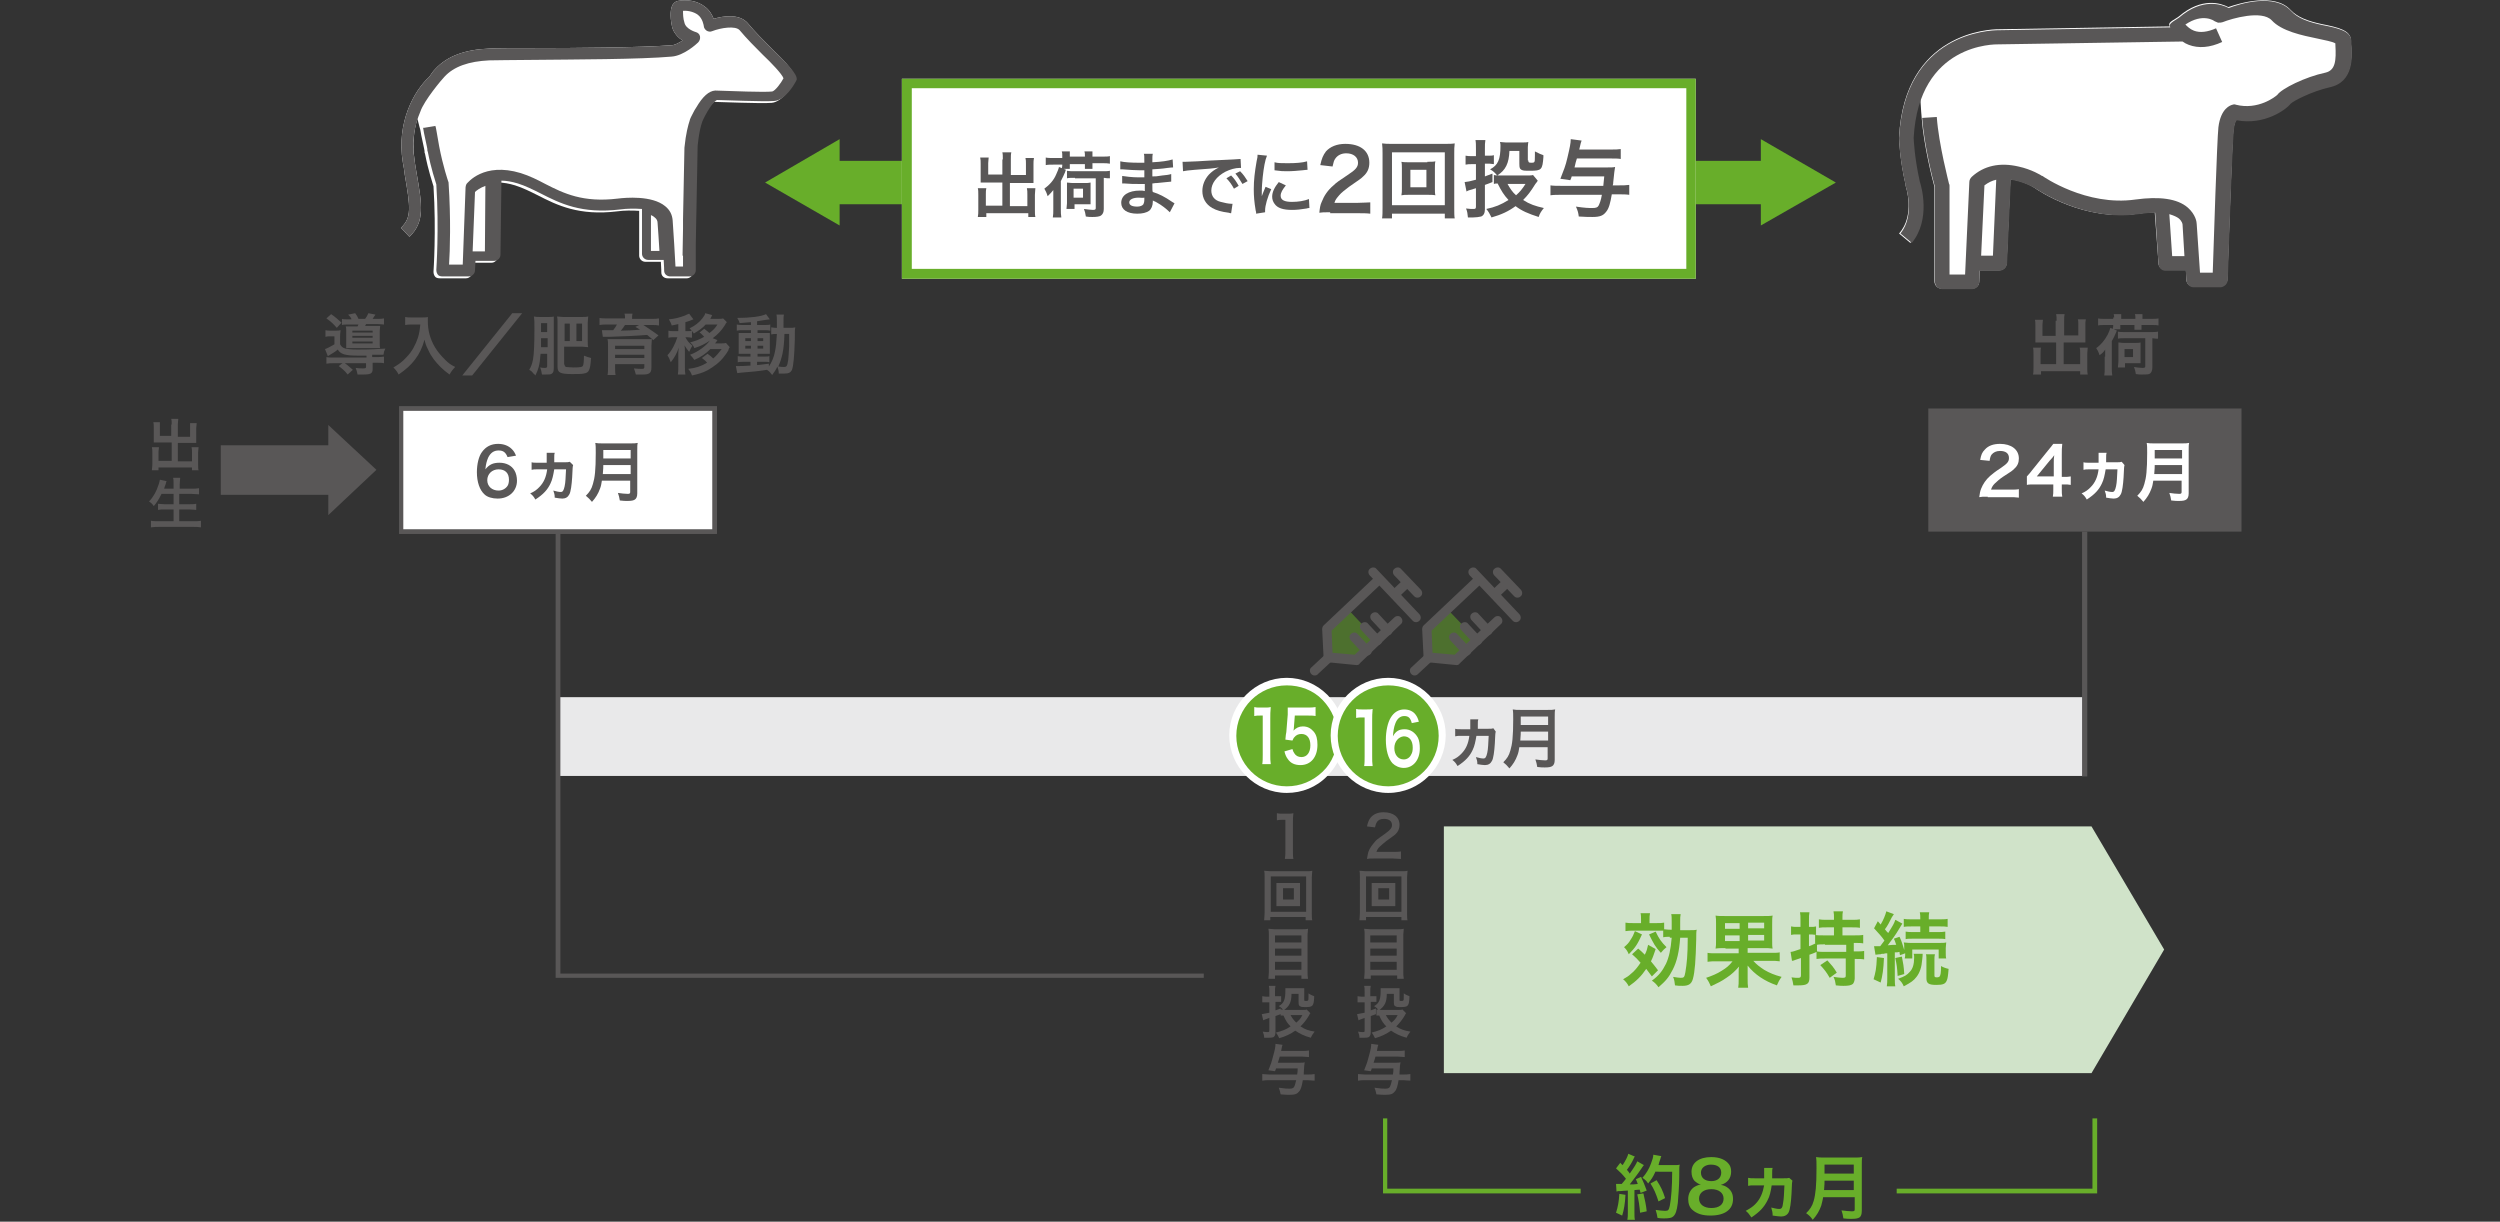 <?xml version="1.0" encoding="utf-8"?>
<!-- Generator: Adobe Illustrator 25.4.1, SVG Export Plug-In . SVG Version: 6.00 Build 0)  -->
<svg version="1.1" id="レイヤー_1" xmlns="http://www.w3.org/2000/svg" xmlns:xlink="http://www.w3.org/1999/xlink" x="0px"
	 y="0px" viewBox="0 0 530 259" style="enable-background:new 0 0 530 259;" xml:space="preserve">
<rect x="0" y="0" width="530" height="259" fill="#333333" stroke="none"/>
<style type="text/css">
	.st0{fill:#68AE2A;}
	.st1{fill:#E9E9EA;}
	.st2{fill:#595757;}
	.st3{fill:#FFFFFF;}
	.st4{opacity:0.5;fill:#68AE2A;}
	.st5{fill:#D0E3C9;}
</style>
<g>
	<polygon class="st0" points="335.1,253 293.2,253 293.2,237.1 294.1,237.1 294.1,252 335.1,252 	"/>
	<polygon class="st0" points="444.6,253 402.1,253 402.1,252 443.6,252 443.6,237.1 444.6,237.1 	"/>
	<g>
		<path class="st0" d="M344.6,253.3c-0.1,1.9-0.3,3.1-0.7,4.4l-1.3-0.6c0.4-1.3,0.6-2.3,0.7-4L344.6,253.3z M342.6,251
			c0.2,0,0.3,0,0.6,0c0.1,0,0.3,0,0.6,0c0.5-0.6,0.6-0.7,0.9-1.1c-0.8-1-1-1.2-2.1-2.2l0.9-1.2c0.2,0.3,0.3,0.3,0.5,0.5
			c0.6-0.9,1.1-1.9,1.2-2.4l1.4,0.6c-0.1,0.1-0.2,0.2-0.3,0.5c-0.3,0.7-1,1.8-1.4,2.3c0.3,0.3,0.4,0.5,0.6,0.8
			c1-1.4,1.4-2.1,1.6-2.6l1.4,0.8c-0.2,0.2-0.2,0.3-0.5,0.7c-0.8,1.2-1.9,2.6-2.5,3.4c0.9,0,0.9,0,1.7-0.1c-0.1-0.4-0.2-0.5-0.4-1
			l1.1-0.5c0.4,0.8,0.8,1.8,1.2,2.9l-1.3,0.5c-0.1-0.3-0.1-0.5-0.2-0.7c-0.5,0-0.8,0.1-1.1,0.1v4.7c0,0.8,0,1.2,0.1,1.6H345
			c0.1-0.5,0.1-0.9,0.1-1.6v-4.6c-0.6,0-1.1,0.1-1.4,0.1c-0.6,0-0.7,0-1,0.1L342.6,251z M348.4,253c0.3,1.3,0.6,2.6,0.7,3.8
			l-1.4,0.3c-0.1-1.2-0.3-2.7-0.6-3.9L348.4,253z M350.9,248.5c-0.5,1.1-0.8,1.5-1.5,2.4c-0.3-0.5-0.6-0.8-1.2-1.2
			c0.8-0.9,1.4-1.9,1.8-3c0.3-0.8,0.5-1.4,0.5-1.9l1.7,0.3c-0.1,0.2-0.1,0.2-0.2,0.6c-0.2,0.6-0.3,0.8-0.4,1.3h3.3
			c0.6,0,0.9,0,1.2-0.1c-0.1,0.5-0.1,0.5-0.1,2.6c0,1.7-0.2,4.3-0.3,5.5c-0.2,1.7-0.5,2.5-1,2.9c-0.3,0.3-0.9,0.4-1.9,0.4
			c-0.4,0-0.9,0-1.4-0.1c-0.1-0.7-0.2-1-0.4-1.7c0.8,0.1,1.4,0.2,2,0.2c0.7,0,0.8-0.2,1-1.1c0.3-1.5,0.5-4.1,0.5-7.2H350.9z
			 M351.6,254.7c-0.6-1.8-0.9-2.5-1.7-3.8l1.3-0.7c0.9,1.4,1.3,2.2,1.8,3.8L351.6,254.7z"/>
		<path class="st0" d="M359.3,250.4c-0.5-0.5-0.7-1.2-0.7-2c0-1.9,1.6-3.1,4.2-3.1c1.8,0,3.1,0.6,3.8,1.6c0.3,0.4,0.4,1,0.4,1.5
			c0,1.4-0.8,2.4-2.2,2.8c0.7,0.1,1.1,0.3,1.6,0.7c0.7,0.6,1,1.3,1,2.3c0,2.2-1.7,3.5-4.8,3.5c-1.7,0-2.9-0.4-3.8-1.2
			c-0.6-0.5-0.9-1.3-0.9-2.3c0-1,0.4-1.9,1.2-2.5c0.5-0.3,0.9-0.5,1.5-0.6C360.2,251.1,359.8,250.8,359.3,250.4z M365.4,254.1
			c0-1.2-1-2-2.6-2s-2.6,0.8-2.6,2c0,1.2,1,2,2.6,2C364.4,256.1,365.4,255.4,365.4,254.1z M360.6,248.6c0,1.1,0.8,1.8,2.2,1.8
			c1.3,0,2.1-0.7,2.1-1.8c0-1.1-0.8-1.7-2.2-1.7C361.5,246.9,360.6,247.6,360.6,248.6z"/>
		<path class="st0" d="M380,250.3c-0.1,0.4-0.1,0.4-0.2,2.8c-0.1,1.8-0.3,3.3-0.6,3.9c-0.3,0.6-0.9,0.9-1.6,0.9
			c-0.5,0-1-0.1-1.8-0.2c0-0.7-0.1-1-0.3-1.7c0.8,0.2,1.3,0.3,1.7,0.3c0.5,0,0.7-0.3,0.8-1.2c0.2-1,0.2-2,0.3-3.8h-2.7
			c-0.2,1.3-0.4,2.3-0.9,3.2c-0.7,1.4-1.6,2.4-3.4,3.6c-0.5-0.7-0.6-0.9-1.2-1.4c0.9-0.5,1.4-0.8,2-1.4c1.1-1.1,1.6-2.4,1.9-4H372
			c-0.8,0-1,0-1.4,0.1v-1.7c0.4,0.1,0.7,0.1,1.4,0.1h2c0-0.5,0-1,0-1.5c0-0.3,0-0.4,0-0.7l1.8,0c-0.1,0.3-0.1,0.5-0.1,1.2
			c0,0.3,0,0.5,0,1h2.4c0.6,0,0.9,0,1.2-0.1L380,250.3z"/>
		<path class="st0" d="M386.5,253.8c-0.1,0.8-0.3,1.3-0.4,1.8c-0.4,1.1-0.9,2-1.8,3c-0.4-0.6-0.8-1-1.4-1.4c0.8-0.8,1.3-1.5,1.6-2.6
			c0.4-1.4,0.6-3.2,0.6-7c0-1.1,0-1.7-0.1-2.3c0.6,0.1,1,0.1,1.8,0.1h6.3c0.8,0,1.2,0,1.7-0.1c-0.1,0.4-0.1,0.8-0.1,1.7v9.7
			c0,0.8-0.2,1.2-0.5,1.4c-0.3,0.2-0.8,0.3-1.7,0.3c-0.5,0-1,0-1.7-0.1c-0.1-0.7-0.2-1.1-0.4-1.7c0.8,0.1,1.6,0.2,2.2,0.2
			c0.5,0,0.6-0.1,0.6-0.4v-2.6H386.5z M393,252.3v-2h-6.2c0,0.5,0,0.8-0.1,2H393z M393,248.8v-1.9h-6.2v1.9H393z"/>
	</g>
	<g>
		<g>
			<rect x="118.3" y="147.8" class="st1" width="323.7" height="16.7"/>
		</g>
		<g>
			<g>
				<rect x="175.3" y="34.1" class="st0" width="200.7" height="9.2"/>
				<g>
					<polygon class="st0" points="178,47.8 162.2,38.7 178,29.5 					"/>
				</g>
				<g>
					<polygon class="st0" points="373.3,47.8 389.2,38.7 373.3,29.5 					"/>
				</g>
			</g>
			<polygon class="st2" points="255.2,207.3 117.8,207.3 117.8,112.7 118.8,112.7 118.8,206.4 255.2,206.4 			"/>
			<g>
				<rect x="46.8" y="94.4" class="st2" width="24.1" height="10.5"/>
				<polygon class="st2" points="79.8,99.6 69.6,90.1 69.6,109.2 				"/>
			</g>
			<g>
				<rect x="85.1" y="86.6" class="st3" width="66.4" height="26.1"/>
				<path class="st2" d="M152,113.2H84.6V86.1H152V113.2z M85.5,112.2H151V87.1H85.5V112.2z"/>
			</g>
			<g>
				<path class="st2" d="M77.6,75.4c-1.3,0-1.3,0-1.6,0c-2.8,0-3.8-0.3-4.4-1.3c-0.4,0.4-1.1,0.8-2.1,1.4L68.9,74
					c0.4-0.1,1.3-0.6,2-1v-1.7H70c-0.4,0-0.6,0-1,0.1V70c0.4,0.1,0.6,0.1,1.1,0.1h1c0.5,0,0.7,0,1.1-0.1c0,0.3-0.1,0.6-0.1,1.3v1.7
					c0.3,0.5,0.5,0.7,1.1,0.9c0.5,0.1,1.2,0.2,2.6,0.2c2.8,0,4.6-0.1,5.9-0.2c-0.3,0.6-0.3,0.6-0.4,1.3c-0.4,0-0.4,0-2.4,0v0.5h0.8
					c0.8,0,1.2,0,1.7-0.1v1.4c-0.4-0.1-0.9-0.1-1.7-0.1h-0.7v1.3c0,1-0.4,1.2-2.1,1.2c-0.3,0-0.5,0-1.1,0c-0.1-0.6-0.2-0.9-0.4-1.4
					c0.6,0.1,1.1,0.1,1.6,0.1s0.6-0.1,0.6-0.3v-0.8h-4.5c0.6,0.4,1,0.8,1.7,1.4l-1.1,1c-0.6-0.8-1.1-1.2-1.9-1.8l0.8-0.6h-1.7
					c-0.8,0-1.2,0-1.7,0.1v-1.4c0.4,0.1,0.9,0.1,1.7,0.1h6.8V75.4z M70.2,66.6c1,0.7,1.3,1,2.2,1.8l-1,1.1c-0.7-0.8-1.2-1.3-2.2-2
					L70.2,66.6z M74.5,67.6c-0.2-0.4-0.4-0.6-0.7-0.9l1.5-0.3c0.3,0.4,0.6,0.9,0.7,1.2h1.4c0.3-0.4,0.5-0.7,0.7-1.2l1.5,0.3
					c-0.3,0.4-0.4,0.6-0.6,0.9H80c0.7,0,1,0,1.4-0.1v1.3c-0.3,0-0.7-0.1-1.4-0.1h-2.4c-0.1,0.2-0.1,0.2-0.2,0.4h1.9c0.6,0,1,0,1.3,0
					c0,0.3-0.1,0.6-0.1,1.1v2.5c0,0.5,0,0.9,0.1,1.1c-0.3,0-0.5,0-1.1,0h-4.8c-0.6,0-1,0-1.3,0c0-0.3,0-0.5,0-1v-2.5
					c0-0.5,0-0.8-0.1-1.1c0.3,0,0.7,0,1.4,0h1.1c0.1-0.2,0.1-0.2,0.2-0.4h-2.1c-0.7,0-1.1,0-1.4,0.1v-1.3c0.3,0.1,0.6,0.1,1.3,0.1
					H74.5z M74.7,70.5H79v-0.4h-4.3V70.5z M74.7,71.6H79v-0.4h-4.3V71.6z M74.7,72.8H79v-0.4h-4.3V72.8z"/>
				<path class="st2" d="M87.2,68.8c-0.4,0-0.8,0-1.3,0.1v-1.7c0.4,0.1,0.7,0.1,1.3,0.1h2.2c0.6,0,1,0,1.3-0.1c0,0.4,0,0.5,0,0.9
					c0,2,0.5,3.8,1.5,5.5c0.6,1,1.3,1.8,2.2,2.7c0.7,0.7,1.1,1,2.1,1.5c-0.5,0.5-0.8,0.9-1.2,1.6c-1.4-1-2.4-2-3.4-3.3
					c-0.5-0.7-0.8-1.2-1.2-2.1c-0.4-0.8-0.5-1.1-0.7-2c-0.5,1.8-1.1,3-2,4.2c-0.9,1.2-1.9,2.1-3.5,3.2c-0.3-0.6-0.6-1-1.1-1.5
					c1.2-0.7,1.9-1.2,2.8-2.2c1.1-1.1,1.9-2.6,2.4-4.1c0.3-1,0.4-1.7,0.5-2.8H87.2z"/>
				<path class="st2" d="M110.7,66.4l-10.6,13.2H98l10.6-13.2H110.7z"/>
				<path class="st2" d="M114.6,75c-0.1,1.4-0.2,2-0.4,2.8c-0.2,0.7-0.3,1-0.7,1.8c-0.1-0.1-0.2-0.3-0.3-0.3c-0.4-0.5-0.5-0.6-1-0.9
					c0.4-0.7,0.6-1.2,0.8-2.2c0.2-1.1,0.3-3.2,0.3-6.5c0-1.5,0-1.9-0.1-2.6c0.4,0.1,0.8,0.1,1.3,0.1h1.8c0.5,0,0.8,0,1.1-0.1
					c0,0.3,0,0.7,0,1.3v9.6c0,0.7-0.1,1-0.4,1.2c-0.2,0.2-0.6,0.2-1.4,0.2c-0.2,0-0.3,0-0.7,0c-0.1-0.6-0.2-1.1-0.4-1.5
					c0.4,0.1,0.8,0.1,1,0.1c0.4,0,0.5-0.1,0.5-0.4V75H114.6z M114.7,71.7c0,0.4,0,0.6,0,0.8c0,0.4,0,0.8,0,1.1h1.4v-1.9H114.7z
					 M116,68.5h-1.3v1.9h1.3V68.5z M119.7,77.3c0,0.3,0.1,0.4,0.3,0.5c0.2,0,0.8,0.1,1.6,0.1c1.5,0,1.9-0.1,2-0.4
					c0.1-0.2,0.2-0.9,0.2-2.1c0.5,0.2,1,0.4,1.5,0.5c-0.1,1.5-0.2,2-0.4,2.5c-0.2,0.5-0.5,0.7-1.2,0.8c-0.4,0.1-1.4,0.1-2.5,0.1
					c-1.3,0-2-0.1-2.4-0.3c-0.4-0.2-0.6-0.5-0.6-1.2v-9.5c0-0.5,0-0.8-0.1-1.2c0.4,0,0.9,0.1,1.3,0.1h4c0.5,0,0.9,0,1.3-0.1
					c0,0.4-0.1,0.8-0.1,1.3v3.9c0,0.6,0,1,0.1,1.3c-0.4,0-0.8-0.1-1.2-0.1h-3.9V77.3z M120.8,68.6h-1.1v3.7h1.1V68.6z M122.2,72.3
					h1.2v-3.7h-1.2V72.3z"/>
				<path class="st2" d="M132.5,67.4c0-0.4,0-0.6-0.1-0.9h1.7c-0.1,0.3-0.1,0.6-0.1,0.9v0.2h4.1c0.8,0,1.1,0,1.6-0.1V69
					c-0.5-0.1-0.9-0.1-1.5-0.1h-1.8c1.1,0.7,2.2,1.5,3.2,2.2l-1.1,1c-0.6-0.5-0.8-0.7-1.3-1.1c-2.4,0.2-4.9,0.3-7.9,0.4
					c-0.1,0-0.3,0-0.6,0c-0.2,0-0.2,0-0.4,0c-0.1,0-0.4,0-0.5,0l-0.2-1.4c0.5,0,0.6,0,1.1,0c0,0,0.2,0,0.3,0h1
					c0.3-0.4,0.6-0.8,0.8-1.2h-2.2c-0.6,0-1,0-1.5,0.1v-1.5c0.4,0.1,0.9,0.1,1.6,0.1h3.8V67.4z M130.4,77.9c0,0.6,0,1.1,0.1,1.6
					h-1.7c0.1-0.5,0.1-1,0.1-1.8v-4.4c0-0.7,0-1-0.1-1.4c0.3,0,0.8,0,1.6,0h6.2c1.1,0,1.1,0,1.2,0c0,0,0.1,0,0.2,0c0,0,0.1,0,0.2,0
					c0,0.4-0.1,0.8-0.1,1.5v4.5c0,0.6-0.1,1-0.4,1.2c-0.3,0.2-0.6,0.3-1.4,0.3c-0.3,0-0.7,0-1.5,0c-0.1-0.4-0.2-0.7-0.4-1.3
					c0.7,0.1,1.2,0.1,1.7,0.1c0.4,0,0.5-0.1,0.5-0.4v-0.6h-6.2V77.9z M136.6,73.3h-6.2V74h6.2V73.3z M130.4,75.9h6.2v-0.7h-6.2V75.9
					z M132.5,68.9c-0.2,0.3-0.5,0.8-0.9,1.2c1.1,0,3-0.1,4.1-0.2c-0.3-0.2-0.5-0.3-1-0.6l0.8-0.4H132.5z"/>
				<path class="st2" d="M143.8,68.7c-0.5,0.1-0.7,0.2-1.4,0.3c-0.1-0.4-0.3-0.8-0.6-1.3c1.3-0.1,2.3-0.4,3.4-0.8
					c0.4-0.2,0.6-0.3,0.9-0.4l0.9,1.2c-1,0.4-1,0.4-1.7,0.6v1.9h0.4c0.5,0,0.7,0,1-0.1v1.5c-0.3,0-0.5-0.1-1-0.1h-0.4
					c0.5,0.9,0.7,1.1,1.5,1.8c-0.3,0.4-0.4,0.7-0.7,1.3c-0.4-0.5-0.5-0.6-1-1.4c0.1,0.4,0.1,1,0.1,1.6v2.9c0,0.8,0,1.2,0.1,1.7h-1.6
					c0.1-0.5,0.1-0.9,0.1-1.7v-2.4c0-0.4,0-1,0.1-1.6c-0.4,1.2-0.9,2.1-1.7,3.1c-0.2-0.6-0.4-1-0.7-1.5c0.9-0.9,1.7-2.5,2.1-3.8
					h-0.8c-0.5,0-0.7,0-1.1,0.1v-1.5c0.3,0.1,0.5,0.1,1.1,0.1h1V68.7z M152.1,72.1c-0.1,0.1-0.1,0.1-0.2,0.3c0,0.1-0.2,0.2-0.3,0.4
					h1.2c0.5,0,0.8,0,1.1-0.1l0.8,0.9c-0.2,0.3-0.2,0.3-0.3,0.7c-0.1,0.2-0.7,1.1-0.9,1.3c-0.8,1.1-2.1,2.1-3.5,2.9
					c-1,0.5-1.9,0.8-3.3,1.1c-0.2-0.6-0.4-0.9-0.8-1.4c1.7-0.2,2.6-0.5,4-1.3c-0.4-0.5-0.5-0.5-1.1-1L150,75c0.7,0.5,0.8,0.6,1.2,1
					c0.7-0.6,1.1-1.1,1.8-2h-2.4c-1,1-2,1.7-3.4,2.3c-0.3-0.4-0.5-0.7-0.9-1.1c1.7-0.6,3.4-1.9,4.2-3c-1,0.7-2,1.2-3.3,1.6
					c-0.2-0.5-0.4-0.8-0.9-1.2c1.4-0.4,1.9-0.6,3-1.2c-0.1,0-0.1-0.1-0.1-0.1c-0.3-0.3-0.3-0.3-0.4-0.4c0,0-0.1-0.1-0.2-0.2
					c-0.1-0.1-0.2-0.1-0.3-0.2l1-0.8c0.6,0.5,0.8,0.6,1.1,0.9c0.8-0.6,1.2-1,1.7-1.8h-2.5c-0.7,0.8-1.5,1.3-2.5,1.9
					c-0.3-0.4-0.5-0.7-0.9-1.1c1.1-0.5,2.1-1.3,2.7-2.1c0.3-0.4,0.6-0.8,0.6-1.1l1.5,0.4c-0.1,0.1-0.1,0.1-0.2,0.4
					c0,0-0.1,0.1-0.1,0.2c0,0-0.1,0.1-0.1,0.2h1.6c0.5,0,0.8,0,1.1-0.1l0.8,0.8c-0.2,0.2-0.2,0.2-0.4,0.6c-0.7,1.1-1.4,1.9-2.6,2.8
					L152.1,72.1z"/>
				<path class="st2" d="M159.2,68.3c-1,0.1-1.4,0.1-2.4,0.2c-0.1-0.4-0.2-0.6-0.5-1.1c2.7,0,5.1-0.3,6.1-0.8l0.8,1.1
					c-0.1,0-0.6,0.1-0.8,0.1c-0.5,0.1-1.2,0.2-1.9,0.3v0.8h1.5c0.7,0,1,0,1.3-0.1v1.3c-0.2,0-0.4-0.1-1-0.1h-1.7v0.6h1.4
					c0.6,0,0.9,0,1.2,0c0,0.3,0,0.5,0,1.2v1.9c0,0.7,0,1.1,0,1.3c-0.3,0-0.6,0-1.3,0h-1.3v0.6h1.2c0.7,0,1,0,1.3-0.1v1.3
					c-0.3-0.1-0.4-0.1-1-0.1h-1.6v0.7c0.7-0.1,1.2-0.1,2.5-0.3v0.6c0.6-0.9,1.1-2,1.3-3.2c0.2-1,0.3-1.9,0.4-3.7
					c-0.6,0-0.8,0-1.2,0.1v-1.5c0.3,0,0.5,0.1,1,0.1h0.2c0-0.4,0-0.6,0-1c0-1.2,0-1.4-0.1-1.8h1.6c-0.1,0.4-0.1,0.4-0.1,2.8h1.2
					c0.6,0,0.9,0,1.3-0.1c-0.1,0.5-0.1,0.6-0.1,2.6c-0.1,3.6-0.3,5.6-0.6,6.4c-0.3,0.6-0.7,0.8-1.7,0.8c-0.2,0-0.9,0-1.1,0
					c0-0.6-0.1-0.9-0.3-1.5c-0.3,0.7-0.6,1.1-1.1,1.8c-0.3-0.4-0.6-0.8-1.1-1.1c-1.9,0.3-2.9,0.4-5.5,0.6c-0.3,0-0.5,0.1-0.8,0.1
					l-0.3-1.5c0.3,0,0.4,0,0.7,0c0.6,0,0.9,0,2.4-0.1v-0.8h-1.4c-0.4,0-0.9,0-1.3,0.1v-1.3c0.4,0.1,0.7,0.1,1.3,0.1h1.4V75H158
					c-0.6,0-1,0-1.4,0c0-0.4,0-0.6,0-1.3v-1.8c0-0.7,0-0.9,0-1.3c0.4,0,0.8,0,1.4,0h1.2v-0.6h-1.7c-0.6,0-0.9,0-1.3,0.1v-1.3
					c0.4,0.1,0.7,0.1,1.3,0.1h1.7V68.3z M158,71.7v0.6h1.2v-0.6H158z M158,73.3v0.6h1.2v-0.6H158z M160.6,72.3h1.2v-0.6h-1.2V72.3z
					 M160.6,73.9h1.2v-0.6h-1.2V73.9z M166.3,70.9c-0.1,3.3-0.5,5-1.3,6.8c0.7,0.1,0.9,0.1,1.2,0.1c0.6,0,0.7-0.2,0.9-1.5
					c0.1-0.7,0.1-1.3,0.2-2.9c0-0.5,0-0.5,0-1.6c0-0.4,0-0.5,0-1H166.3z"/>
			</g>
			<g>
				<path class="st2" d="M107.6,96.9c-0.4-1-0.9-1.4-1.9-1.4c-1,0-1.7,0.5-2.2,1.5c-0.3,0.7-0.5,1.4-0.6,2.5c0.8-1,1.6-1.4,3-1.4
					c1.4,0,2.6,0.6,3.2,1.7c0.3,0.5,0.5,1.3,0.5,2.1c0,2.2-1.7,3.8-4.1,3.8c-1.1,0-2.2-0.3-2.8-0.9c-1-0.9-1.6-2.6-1.6-4.7
					c0-1.7,0.4-3.4,1.1-4.3c0.8-1.1,1.9-1.7,3.4-1.7c1.2,0,2.2,0.4,2.9,1.1c0.4,0.4,0.6,0.7,0.9,1.4L107.6,96.9z M103.3,101.8
					c0,1.3,1,2.2,2.4,2.2c0.8,0,1.5-0.4,1.9-1c0.2-0.3,0.3-0.8,0.3-1.3c0-1.4-0.8-2.2-2.2-2.2C104.3,99.5,103.3,100.5,103.3,101.8z"
					/>
				<path class="st2" d="M121.5,98.6c-0.1,0.4-0.1,0.4-0.2,2.6c-0.1,1.6-0.3,3.1-0.6,3.6c-0.3,0.6-0.8,0.9-1.5,0.9
					c-0.4,0-1-0.1-1.6-0.2c0-0.7-0.1-0.9-0.3-1.5c0.7,0.2,1.2,0.3,1.6,0.3c0.4,0,0.6-0.3,0.8-1.2c0.2-0.9,0.2-1.9,0.3-3.6h-2.5
					c-0.2,1.2-0.4,2.2-0.8,3c-0.6,1.3-1.5,2.3-3.2,3.4c-0.4-0.7-0.6-0.9-1.1-1.3c0.9-0.4,1.3-0.7,1.9-1.3c1-1,1.5-2.2,1.7-3.8H114
					c-0.7,0-0.9,0-1.3,0.1V98c0.3,0.1,0.7,0.1,1.3,0.1h1.9c0-0.5,0-0.9,0-1.4c0-0.3,0-0.4,0-0.7l1.7,0c-0.1,0.3-0.1,0.4-0.1,1.1
					c0,0.3,0,0.5,0,0.9h2.2c0.6,0,0.8,0,1.1-0.1L121.5,98.6z"/>
				<path class="st2" d="M127.6,101.9c-0.1,0.7-0.2,1.2-0.4,1.7c-0.4,1.1-0.9,1.9-1.7,2.8c-0.4-0.5-0.8-0.9-1.3-1.3
					c0.8-0.8,1.2-1.4,1.5-2.5c0.4-1.3,0.6-2.9,0.6-6.6c0-1,0-1.6-0.1-2.1c0.5,0.1,0.9,0.1,1.6,0.1h5.8c0.8,0,1.1,0,1.6-0.1
					c-0.1,0.4-0.1,0.8-0.1,1.6v9.1c0,0.7-0.2,1.1-0.5,1.3c-0.3,0.2-0.7,0.3-1.6,0.3c-0.4,0-0.9,0-1.6-0.1c-0.1-0.7-0.2-1-0.4-1.6
					c0.7,0.1,1.5,0.2,2.1,0.2c0.4,0,0.5-0.1,0.5-0.4v-2.4H127.6z M133.7,100.5v-1.9h-5.8c0,0.4,0,0.7-0.1,1.9H133.7z M133.7,97.2
					v-1.8h-5.8v1.8H133.7z"/>
			</g>
			<rect x="408.8" y="86.6" class="st2" width="66.4" height="26.1"/>
			<g>
				<path class="st3" d="M421.4,105.3c-1.1,0-1.3,0-1.8,0.1c0.1-0.8,0.2-1.3,0.4-1.8c0.4-1,1-1.9,1.9-2.7c0.5-0.4,0.9-0.8,2.3-1.7
					c1.3-0.9,1.7-1.3,1.7-2.1c0-1-0.7-1.5-1.9-1.5c-0.8,0-1.4,0.3-1.8,0.8c-0.2,0.3-0.3,0.6-0.4,1.3l-2-0.2c0.2-1.1,0.4-1.6,1-2.2
					c0.7-0.8,1.8-1.2,3.2-1.2c2.4,0,4,1.2,4,3.1c0,0.9-0.3,1.6-1,2.2c-0.4,0.4-0.5,0.5-2.4,1.7c-0.6,0.4-1.3,1-1.7,1.4
					c-0.4,0.4-0.6,0.7-0.8,1.3h3.9c0.9,0,1.6,0,2-0.1v1.8c-0.7-0.1-1.2-0.1-2.1-0.1H421.4z"/>
				<path class="st3" d="M439,102.8c-0.5-0.1-0.8-0.1-1.4-0.1h-0.5v1c0,0.7,0,1.1,0.1,1.6h-2c0.1-0.5,0.1-0.9,0.1-1.6v-1h-3.9
					c-0.8,0-1.3,0-1.7,0.1V101c0.5-0.5,0.6-0.7,1.1-1.3l3.3-4.1c0.6-0.7,0.8-1,1.2-1.5h1.9c-0.1,0.8-0.1,1.3-0.1,2.4v4.6h0.5
					c0.6,0,0.9,0,1.4-0.1V102.8z M435.4,98.2c0-0.7,0-1.1,0.1-1.7c-0.3,0.4-0.4,0.6-1,1.2l-2.7,3.3h3.6V98.2z"/>
				<path class="st3" d="M450.4,98.6c-0.1,0.4-0.1,0.4-0.2,2.6c-0.1,1.6-0.3,3.1-0.6,3.6c-0.3,0.6-0.8,0.9-1.5,0.9
					c-0.4,0-1-0.1-1.6-0.2c0-0.7-0.1-0.9-0.3-1.5c0.7,0.2,1.2,0.3,1.6,0.3c0.4,0,0.6-0.3,0.8-1.2c0.2-0.9,0.2-1.9,0.3-3.6h-2.5
					c-0.2,1.2-0.4,2.2-0.8,3c-0.6,1.3-1.5,2.3-3.2,3.4c-0.4-0.7-0.6-0.9-1.1-1.3c0.9-0.4,1.3-0.7,1.9-1.3c1-1,1.5-2.2,1.7-3.8H443
					c-0.7,0-0.9,0-1.3,0.1V98c0.3,0.1,0.7,0.1,1.3,0.1h1.9c0-0.5,0-0.9,0-1.4c0-0.3,0-0.4,0-0.7l1.7,0c-0.1,0.3-0.1,0.4-0.1,1.1
					c0,0.3,0,0.5,0,0.9h2.2c0.6,0,0.8,0,1.1-0.1L450.4,98.6z"/>
				<path class="st3" d="M456.5,101.9c-0.1,0.7-0.2,1.2-0.4,1.7c-0.4,1.1-0.9,1.9-1.7,2.8c-0.4-0.5-0.8-0.9-1.3-1.3
					c0.8-0.8,1.2-1.4,1.5-2.5c0.4-1.3,0.6-2.9,0.6-6.6c0-1,0-1.6-0.1-2.1c0.5,0.1,0.9,0.1,1.6,0.1h5.8c0.8,0,1.1,0,1.6-0.1
					c-0.1,0.4-0.1,0.8-0.1,1.6v9.1c0,0.7-0.2,1.1-0.5,1.3c-0.3,0.2-0.7,0.3-1.6,0.3c-0.4,0-0.9,0-1.6-0.1c-0.1-0.7-0.2-1-0.4-1.6
					c0.7,0.1,1.5,0.2,2.1,0.2c0.4,0,0.5-0.1,0.5-0.4v-2.4H456.5z M462.6,100.5v-1.9h-5.8c0,0.4,0,0.7-0.1,1.9H462.6z M462.6,97.2
					v-1.8h-5.8v1.8H462.6z"/>
			</g>
			<g>
				<path class="st2" d="M436,68c0-0.7,0-1-0.1-1.4h1.8c-0.1,0.4-0.1,0.7-0.1,1.4v3.1h3v-2.3c0-0.5,0-0.8-0.1-1.1h1.7
					c-0.1,0.4-0.1,0.7-0.1,1.2v2.8c0,0.4,0,0.7,0,0.9c-0.3,0-0.6,0-1,0h-3.6v4.6h3.5v-2.3c0-0.5,0-0.8-0.1-1.2h1.7
					c0,0.4-0.1,0.8-0.1,1.3v3c0,0.7,0,1,0.1,1.4H441v-0.7h-8.3v0.7H431c0.1-0.4,0.1-0.8,0.1-1.4v-3c0-0.5,0-1-0.1-1.3h1.7
					c-0.1,0.3-0.1,0.6-0.1,1.2v2.3h3.3v-4.6h-3.4c-0.4,0-0.7,0-1,0c0-0.3,0-0.6,0-0.9V69c0-0.5,0-0.9-0.1-1.2h1.7
					c0,0.3-0.1,0.6-0.1,1.1v2.3h2.8V68z"/>
				<path class="st2" d="M446.3,75.6c0-0.5,0-0.8,0-1.5c-0.3,0.5-0.6,0.8-1.2,1.2c-0.2-0.7-0.5-1.2-0.7-1.5c1-0.7,1.8-1.7,2.4-2.8
					c0.3-0.6,0.5-1.1,0.6-1.5l1.4,0.6c-0.1,0.1-0.1,0.1-0.2,0.4c-0.2,0.4-0.4,1-0.9,1.8V78c0,0.6,0,1,0.1,1.6h-1.7
					c0.1-0.6,0.1-0.9,0.1-1.6V75.6z M448.2,67.3c0-0.3,0-0.4-0.1-0.7h1.6c0,0.3,0,0.4,0,0.7v0.3h3v-0.3c0-0.3,0-0.4-0.1-0.7h1.6
					c0,0.3,0,0.4,0,0.7v0.3h1.9c0.6,0,1.1,0,1.5-0.1V69c-0.4-0.1-0.8-0.1-1.5-0.1H454v0.3c0,0.3,0,0.4,0,0.7h-1.5c0-0.2,0-0.4,0-0.7
					v-0.3h-3v0.2c0,0.4,0,0.5,0,0.7h-1.6c0-0.3,0.1-0.4,0.1-0.7v-0.2h-1.7c-0.7,0-1.1,0-1.5,0.1v-1.5c0.4,0.1,0.9,0.1,1.5,0.1h1.7
					V67.3z M449,77.8c0-0.3,0.1-0.7,0.1-1.1v-2.9c0-0.6,0-0.9,0-1.2c0.4,0,0.6,0.1,1.2,0.1h2.3c0.6,0,0.9,0,1.2-0.1
					c0,0.3,0,0.5,0,1.2v2.2c0,0.5,0,0.8,0,1c-0.3,0-0.5,0-1.1,0h-2.2v0.9H449z M450.6,71.7c-0.8,0-1.2,0-1.6,0.1v-1.5
					c0.4,0.1,0.9,0.1,1.6,0.1h5.3c0.7,0,1.2,0,1.6-0.1v1.5c-0.4,0-0.6,0-1.2-0.1v6.2c0,0.6-0.2,1.1-0.5,1.3
					c-0.3,0.2-0.8,0.2-1.7,0.2c-0.4,0-0.8,0-1.3-0.1c-0.1-0.7-0.2-1-0.4-1.5c0.7,0.1,1.3,0.2,1.8,0.2c0.5,0,0.6-0.1,0.6-0.4v-5.9
					H450.6z M450.4,75.7h1.8v-1.7h-1.8V75.7z"/>
			</g>
			<g>
				<path class="st2" d="M272.4,182c0.1-0.5,0.1-0.9,0.1-1.6v-6.6h-0.6c-0.4,0-0.8,0-1.2,0.1v-1.5c0.4,0.1,0.6,0.1,1.2,0.1h1.1
					c0.6,0,0.8,0,1.2-0.1c-0.1,0.7-0.1,1.3-0.1,2v6.1c0,0.6,0,1.1,0.1,1.6H272.4z"/>
				<path class="st2" d="M276.8,195.1v-0.7h-7.5v0.7H268c0-0.4,0.1-0.9,0.1-1.6V186c0-0.6,0-1-0.1-1.4c0.4,0,0.8,0.1,1.4,0.1h7.4
					c0.6,0,1,0,1.4-0.1c0,0.4-0.1,0.8-0.1,1.4v7.6c0,0.6,0,1.2,0.1,1.5H276.8z M269.4,193.3h7.5v-7.5h-7.5V193.3z M274.4,187.2
					c0.5,0,0.9,0,1.2,0c0,0.3,0,0.6,0,1v2.9c0,0.4,0,0.6,0,1c-0.3,0-0.7,0-1.2,0h-2.6c-0.6,0-0.8,0-1.2,0c0-0.3,0-0.6,0-1v-2.9
					c0-0.3,0-0.6,0-1c0.3,0,0.6,0,1.2,0H274.4z M272,190.7h2.3v-2.4H272V190.7z"/>
				<path class="st2" d="M276,197c0.6,0,0.9,0,1.3-0.1c0,0.5-0.1,0.8-0.1,1.2v7.9c0,0.6,0,1,0.1,1.5h-1.4v-0.7h-5.6v0.7h-1.4
					c0-0.4,0.1-0.8,0.1-1.4v-7.9c0-0.5,0-0.9-0.1-1.3c0.4,0,0.8,0.1,1.3,0.1H276z M275.9,199.8v-1.5h-5.6v1.5H275.9z M270.3,202.6
					h5.6v-1.5h-5.6V202.6z M270.3,205.6h5.6v-1.7h-5.6V205.6z"/>
				<path class="st2" d="M269.1,210.2c0-0.6,0-0.8-0.1-1.2h1.4c-0.1,0.4-0.1,0.7-0.1,1.2v1h0.7c0.2,0,0.4,0,0.6,0v1.2
					c-0.2,0-0.4,0-0.6,0h-0.6v1.8c0.3-0.1,0.5-0.2,1.1-0.4l0,1.2c-0.5,0.2-0.6,0.2-1.1,0.4v3.5c0,0.5-0.2,0.9-0.5,1
					c-0.3,0.1-0.7,0.1-1.2,0.1c-0.2,0-0.4,0-0.7,0c0-0.5-0.1-0.8-0.3-1.3c0.5,0.1,0.8,0.1,1.1,0.1c0.3,0,0.3-0.1,0.3-0.4v-2.6
					c-1.1,0.4-1.1,0.4-1.3,0.5l-0.3-1.3c0.5-0.1,0.6-0.1,1.6-0.3v-2.2h-0.6c-0.3,0-0.5,0-0.9,0v-1.3c0.3,0,0.5,0.1,0.9,0.1h0.6
					V210.2z M277.8,214.8c-0.1,0.1-0.1,0.1-0.3,0.5c-0.6,1-1.1,1.6-1.8,2.3c0.9,0.6,1.7,0.9,3,1.1c-0.3,0.4-0.6,0.8-0.8,1.3
					c-1.5-0.4-2.4-0.9-3.3-1.5c-1,0.7-2,1.2-3.4,1.6c-0.3-0.6-0.4-0.8-0.7-1.2c1.2-0.3,2.1-0.6,3.1-1.3c-0.7-0.7-1-1.2-1.5-2.3
					c-0.3,0-0.4,0-0.6,0V214c0.3,0,0.5,0.1,1,0.1h3.8c0.3,0,0.6,0,0.7-0.1L277.8,214.8z M276.5,211.9c0,0.3,0,0.3,0.4,0.3
					c0.2,0,0.3,0,0.4-0.1c0.1-0.1,0.1-0.3,0.1-1c0,0,0-0.1,0-0.1c0-0.1,0-0.2,0-0.4c0.6,0.4,0.8,0.4,1.2,0.6c0,0.1,0,0.2,0,0.3
					c-0.1,1.8-0.3,2-1.8,2c-0.6,0-0.9,0-1-0.1c-0.4-0.1-0.5-0.3-0.5-0.9v-1.8h-1.5c0,1.8-0.5,2.7-1.7,3.5c-0.3-0.4-0.5-0.6-1-0.9
					c1.1-0.6,1.4-1.4,1.4-3.3c0-0.1,0-0.3,0-0.5c0.2,0,0.5,0,0.8,0h2.5c0.3,0,0.5,0,0.7,0c0,0.2,0,0.4,0,0.8V211.9z M273.6,215.2
					c0.3,0.6,0.7,1.1,1.2,1.6c0.6-0.5,0.9-0.8,1.3-1.6H273.6z"/>
				<path class="st2" d="M270.5,226.6c-0.1,0.2-0.1,0.3-0.2,0.5l-1.4-0.2c0.5-1.2,0.7-1.8,1-3c0.4-1.4,0.5-2,0.5-2.6l1.5,0.2
					c-0.1,0.2-0.1,0.3-0.3,1.3h4.4c0.7,0,1,0,1.5-0.1v1.4c-0.4,0-0.8-0.1-1.4-0.1h-4.8c-0.1,0.4-0.2,0.7-0.4,1.3h4.5
					c0.6,0,0.9,0,1.2-0.1c-0.1,0.5-0.1,0.7-0.2,2.2c0,0.1,0,0.2,0,0.4h0.8c0.5,0,1,0,1.5-0.1v1.4c-0.5,0-1-0.1-1.5-0.1h-1
					c-0.2,1.2-0.4,2-0.8,2.4c-0.4,0.5-0.8,0.7-2,0.7c-0.5,0-0.9,0-1.9-0.1c-0.1-0.6-0.2-0.8-0.4-1.4c1.4,0.2,1.8,0.2,2.3,0.2
					c0.5,0,0.7-0.1,0.9-0.3c0.2-0.3,0.3-0.7,0.5-1.5h-5.7c-0.5,0-1,0-1.5,0.1v-1.4c0.4,0,0.9,0.1,1.5,0.1h5.9
					c0.1-0.6,0.1-0.7,0.1-1.3H270.5z"/>
			</g>
			<g>
				<path class="st2" d="M291.3,182c-0.9,0-1.1,0-1.5,0.1c0.1-0.7,0.2-1.1,0.3-1.5c0.3-0.9,0.9-1.6,1.6-2.4c0.4-0.4,0.8-0.6,2-1.5
					c1.1-0.8,1.4-1.2,1.4-1.8c0-0.8-0.6-1.3-1.7-1.3c-0.7,0-1.2,0.2-1.5,0.7c-0.2,0.3-0.3,0.6-0.4,1.1l-1.7-0.2
					c0.2-0.9,0.4-1.4,0.8-1.9c0.6-0.7,1.5-1.1,2.7-1.1c2.1,0,3.4,1,3.4,2.7c0,0.8-0.3,1.4-0.8,1.9c-0.3,0.3-0.5,0.4-2,1.5
					c-0.5,0.4-1.1,0.9-1.4,1.2c-0.4,0.4-0.5,0.6-0.7,1.1h3.4c0.8,0,1.4,0,1.8-0.1v1.6c-0.6,0-1-0.1-1.8-0.1H291.3z"/>
				<path class="st2" d="M297.1,195.1v-0.7h-7.5v0.7h-1.4c0-0.4,0.1-0.9,0.1-1.6V186c0-0.6,0-1-0.1-1.4c0.4,0,0.8,0.1,1.4,0.1h7.4
					c0.6,0,1,0,1.4-0.1c0,0.4-0.1,0.8-0.1,1.4v7.6c0,0.6,0,1.2,0.1,1.5H297.1z M289.6,193.3h7.5v-7.5h-7.5V193.3z M294.6,187.2
					c0.5,0,0.9,0,1.2,0c0,0.3,0,0.6,0,1v2.9c0,0.4,0,0.6,0,1c-0.3,0-0.7,0-1.2,0H292c-0.6,0-0.8,0-1.2,0c0-0.3,0-0.6,0-1v-2.9
					c0-0.3,0-0.6,0-1c0.3,0,0.6,0,1.2,0H294.6z M292.2,190.7h2.3v-2.4h-2.3V190.7z"/>
				<path class="st2" d="M296.3,197c0.6,0,0.9,0,1.3-0.1c0,0.5-0.1,0.8-0.1,1.2v7.9c0,0.6,0,1,0.1,1.5h-1.4v-0.7h-5.6v0.7h-1.4
					c0-0.4,0.1-0.8,0.1-1.4v-7.9c0-0.5,0-0.9-0.1-1.3c0.4,0,0.8,0.1,1.3,0.1H296.3z M296.1,199.8v-1.5h-5.6v1.5H296.1z M290.5,202.6
					h5.6v-1.5h-5.6V202.6z M290.5,205.6h5.6v-1.7h-5.6V205.6z"/>
				<path class="st2" d="M289.3,210.2c0-0.6,0-0.8-0.1-1.2h1.4c-0.1,0.4-0.1,0.7-0.1,1.2v1h0.7c0.2,0,0.4,0,0.6,0v1.2
					c-0.2,0-0.4,0-0.6,0h-0.6v1.8c0.3-0.1,0.5-0.2,1.1-0.4l0,1.2c-0.5,0.2-0.6,0.2-1.1,0.4v3.5c0,0.5-0.2,0.9-0.5,1
					c-0.3,0.1-0.7,0.1-1.2,0.1c-0.2,0-0.4,0-0.7,0c0-0.5-0.1-0.8-0.3-1.3c0.5,0.1,0.8,0.1,1.1,0.1c0.3,0,0.3-0.1,0.3-0.4v-2.6
					c-1.1,0.4-1.1,0.4-1.3,0.5l-0.3-1.3c0.5-0.1,0.6-0.1,1.6-0.3v-2.2h-0.6c-0.3,0-0.5,0-0.9,0v-1.3c0.3,0,0.5,0.1,0.9,0.1h0.6
					V210.2z M298.1,214.8c-0.1,0.1-0.1,0.1-0.3,0.5c-0.6,1-1.1,1.6-1.8,2.3c0.9,0.6,1.7,0.9,3,1.1c-0.3,0.4-0.6,0.8-0.8,1.3
					c-1.5-0.4-2.4-0.9-3.3-1.5c-1,0.7-2,1.2-3.4,1.6c-0.3-0.6-0.4-0.8-0.7-1.2c1.2-0.3,2.1-0.6,3.1-1.3c-0.7-0.7-1-1.2-1.5-2.3
					c-0.3,0-0.4,0-0.6,0V214c0.3,0,0.5,0.1,1,0.1h3.8c0.3,0,0.6,0,0.7-0.1L298.1,214.8z M296.7,211.9c0,0.3,0,0.3,0.4,0.3
					c0.2,0,0.3,0,0.4-0.1c0.1-0.1,0.1-0.3,0.1-1c0,0,0-0.1,0-0.1c0-0.1,0-0.2,0-0.4c0.6,0.4,0.8,0.4,1.2,0.6c0,0.1,0,0.2,0,0.3
					c-0.1,1.8-0.3,2-1.8,2c-0.6,0-0.9,0-1-0.1c-0.4-0.1-0.5-0.3-0.5-0.9v-1.8H294c0,1.8-0.5,2.7-1.7,3.5c-0.3-0.4-0.5-0.6-1-0.9
					c1.1-0.6,1.4-1.4,1.4-3.3c0-0.1,0-0.3,0-0.5c0.2,0,0.5,0,0.8,0h2.5c0.3,0,0.5,0,0.7,0c0,0.2,0,0.4,0,0.8V211.9z M293.8,215.2
					c0.3,0.6,0.7,1.1,1.2,1.6c0.6-0.5,0.9-0.8,1.3-1.6H293.8z"/>
				<path class="st2" d="M290.8,226.6c-0.1,0.2-0.1,0.3-0.2,0.5l-1.4-0.2c0.5-1.2,0.7-1.8,1-3c0.4-1.4,0.5-2,0.5-2.6l1.5,0.2
					c-0.1,0.2-0.1,0.3-0.3,1.3h4.4c0.7,0,1,0,1.5-0.1v1.4c-0.4,0-0.8-0.1-1.4-0.1h-4.8c-0.1,0.4-0.2,0.7-0.4,1.3h4.5
					c0.6,0,0.9,0,1.2-0.1c-0.1,0.5-0.1,0.7-0.2,2.2c0,0.1,0,0.2,0,0.4h0.8c0.5,0,1,0,1.5-0.1v1.4c-0.5,0-1-0.1-1.5-0.1h-1
					c-0.2,1.2-0.4,2-0.8,2.4c-0.4,0.5-0.8,0.7-2,0.7c-0.5,0-0.9,0-1.9-0.1c-0.1-0.6-0.2-0.8-0.4-1.4c1.4,0.2,1.8,0.2,2.3,0.2
					c0.5,0,0.7-0.1,0.9-0.3c0.2-0.3,0.3-0.7,0.5-1.5h-5.7c-0.5,0-1,0-1.5,0.1v-1.4c0.4,0,0.9,0.1,1.5,0.1h5.9
					c0.1-0.6,0.1-0.7,0.1-1.3H290.8z"/>
			</g>
			<g>
				<g>
					<polyline class="st4" points="281.6,138.6 281.4,133.4 285.8,129.2 292,135.8 287.6,140 281.6,139.4 					"/>
					<path class="st2" d="M287.6,141C287.6,141,287.6,141,287.6,141l-6.1-0.6c-0.5,0-0.9-0.5-0.9-1l-0.3-6c0-0.3,0.1-0.6,0.3-0.8
						l11-10.4c0.4-0.4,1.1-0.4,1.4,0c0.4,0.4,0.4,1.1,0,1.4l-10.7,10.1l0.2,4.7l4.7,0.4l8.4-7.9c0.4-0.4,1.1-0.4,1.4,0
						c0.4,0.4,0.4,1.1,0,1.4l-8.7,8.3C288.2,140.9,287.9,141,287.6,141z"/>
					<path class="st2" d="M300.2,131.9c-0.3,0-0.5-0.1-0.7-0.3l-9.1-9.6c-0.4-0.4-0.4-1.1,0-1.4c0.4-0.4,1.1-0.4,1.4,0l9.1,9.6
						c0.4,0.4,0.4,1.1,0,1.4C300.7,131.8,300.5,131.9,300.2,131.9z"/>
					<path class="st2" d="M300.5,126.7c-0.3,0-0.5-0.1-0.7-0.3l-4.2-4.4c-0.4-0.4-0.4-1.1,0-1.4c0.4-0.4,1.1-0.4,1.4,0l4.2,4.4
						c0.4,0.4,0.4,1.1,0,1.4C301,126.6,300.8,126.7,300.5,126.7z"/>
					<path class="st2" d="M294.2,134.7c-0.3,0-0.5-0.1-0.7-0.3l-2.7-2.9c-0.4-0.4-0.4-1.1,0-1.4c0.4-0.4,1.1-0.4,1.4,0l2.7,2.9
						c0.4,0.4,0.4,1.1,0,1.4C294.8,134.6,294.5,134.7,294.2,134.7z"/>
					<path class="st2" d="M292,136.8c-0.3,0-0.5-0.1-0.7-0.3l-2.7-2.9c-0.4-0.4-0.4-1.1,0-1.4c0.4-0.4,1.1-0.4,1.4,0l2.7,2.9
						c0.4,0.4,0.4,1.1,0,1.4C292.5,136.7,292.3,136.8,292,136.8z"/>
					<path class="st2" d="M278.7,143.2c-0.3,0-0.5-0.1-0.7-0.3c-0.4-0.4-0.4-1.1,0-1.4l2.9-2.7c0.4-0.4,1.1-0.4,1.4,0
						c0.4,0.4,0.4,1.1,0,1.4l-2.9,2.7C279.3,143.1,279,143.2,278.7,143.2z"/>
					<path class="st2" d="M289.8,139c-0.3,0-0.5-0.1-0.7-0.3l-2.7-2.9c-0.4-0.4-0.4-1.1,0-1.4c0.4-0.4,1.1-0.4,1.4,0l2.7,2.9
						c0.4,0.4,0.4,1.1,0,1.4C290.3,138.9,290,139,289.8,139z"/>
					
						<rect x="295" y="123.8" transform="matrix(0.725 -0.689 0.689 0.725 -4.275 238.865)" class="st2" width="4" height="2"/>
				</g>
			</g>
			<g>
				<g>
					<polyline class="st4" points="302.8,138.6 302.5,133.4 306.9,129.2 313.2,135.8 308.8,140 302.8,139.4 					"/>
					<path class="st2" d="M308.8,141C308.8,141,308.8,141,308.8,141l-6.1-0.6c-0.5,0-0.9-0.5-0.9-1l-0.3-6c0-0.3,0.1-0.6,0.3-0.8
						l11-10.4c0.4-0.4,1.1-0.4,1.4,0c0.4,0.4,0.4,1.1,0,1.4l-10.7,10.1l0.2,4.7l4.7,0.4l8.4-7.9c0.4-0.4,1.1-0.4,1.4,0
						c0.4,0.4,0.4,1.1,0,1.4l-8.7,8.3C309.3,140.9,309.1,141,308.8,141z"/>
					<path class="st2" d="M321.4,131.9c-0.3,0-0.5-0.1-0.7-0.3l-9.1-9.6c-0.4-0.4-0.4-1.1,0-1.4c0.4-0.4,1.1-0.4,1.4,0l9.1,9.6
						c0.4,0.4,0.4,1.1,0,1.4C321.9,131.8,321.7,131.9,321.4,131.9z"/>
					<path class="st2" d="M321.7,126.7c-0.3,0-0.5-0.1-0.7-0.3l-4.2-4.4c-0.4-0.4-0.4-1.1,0-1.4c0.4-0.4,1.1-0.4,1.4,0l4.2,4.4
						c0.4,0.4,0.4,1.1,0,1.4C322.2,126.6,322,126.7,321.7,126.7z"/>
					<path class="st2" d="M315.4,134.7c-0.3,0-0.5-0.1-0.7-0.3l-2.7-2.9c-0.4-0.4-0.4-1.1,0-1.4c0.4-0.4,1.1-0.4,1.4,0l2.7,2.9
						c0.4,0.4,0.4,1.1,0,1.4C315.9,134.6,315.7,134.7,315.4,134.7z"/>
					<path class="st2" d="M313.2,136.8c-0.3,0-0.5-0.1-0.7-0.3l-2.7-2.9c-0.4-0.4-0.4-1.1,0-1.4c0.4-0.4,1.1-0.4,1.4,0l2.7,2.9
						c0.4,0.4,0.4,1.1,0,1.4C313.7,136.7,313.4,136.8,313.2,136.8z"/>
					<path class="st2" d="M299.9,143.2c-0.3,0-0.5-0.1-0.7-0.3c-0.4-0.4-0.4-1.1,0-1.4l2.9-2.7c0.4-0.4,1.1-0.4,1.4,0
						c0.4,0.4,0.4,1.1,0,1.4l-2.9,2.7C300.4,143.1,300.2,143.2,299.9,143.2z"/>
					<path class="st2" d="M310.9,139c-0.3,0-0.5-0.1-0.7-0.3l-2.7-2.9c-0.4-0.4-0.4-1.1,0-1.4c0.4-0.4,1.1-0.4,1.4,0l2.7,2.9
						c0.4,0.4,0.4,1.1,0,1.4C311.4,138.9,311.2,139,310.9,139z"/>
					
						<rect x="316.2" y="123.8" transform="matrix(0.725 -0.689 0.689 0.725 1.547 253.448)" class="st2" width="4" height="2"/>
				</g>
			</g>
			<rect x="441.4" y="112.7" class="st2" width="1.1" height="51.9"/>
			<g>
				<g>
					
						<ellipse transform="matrix(1 -1.506763e-02 1.506763e-02 1 -2.319 4.128)" class="st0" cx="272.8" cy="156" rx="11.4" ry="11.4"/>
					<path class="st3" d="M272.8,168.1c-6.7,0-12.2-5.5-12.2-12.2c0-6.7,5.5-12.2,12.2-12.2c3.2,0,6.3,1.3,8.6,3.6
						c2.3,2.3,3.6,5.3,3.6,8.6l0,0l0,0c0,3.2-1.3,6.3-3.6,8.6C279.1,166.9,276,168.1,272.8,168.1z M272.8,145.3
						c-5.9,0-10.7,4.8-10.7,10.7c0,5.9,4.8,10.7,10.7,10.7c2.9,0,5.5-1.1,7.6-3.1s3.1-4.7,3.1-7.6l0,0c0-2.9-1.1-5.5-3.1-7.6
						S275.6,145.3,272.8,145.3z"/>
				</g>
				<g>
					<g>
						<path class="st3" d="M267.6,162c0.1-0.6,0.1-1.2,0.1-2v-8.3h-0.6c-0.4,0-0.8,0-1.2,0.1v-1.9c0.4,0.1,0.6,0.1,1.2,0.1h1.1
							c0.6,0,0.8,0,1.2-0.1c-0.1,0.9-0.1,1.6-0.1,2.5v7.6c0,0.8,0,1.3,0.1,2H267.6z"/>
						<path class="st3" d="M274,158.8c0.1,0.4,0.2,0.6,0.4,0.9c0.3,0.5,0.8,0.8,1.5,0.8c1.2,0,1.9-1,1.9-2.5c0-1.5-0.7-2.4-1.9-2.4
							c-0.6,0-1.1,0.2-1.5,0.7c-0.2,0.2-0.2,0.3-0.4,0.7l-1.5-0.2c0.1-1.1,0.1-1.1,0.2-1.6l0.3-3.7c0-0.3,0-0.8,0-1.5
							c0.4,0,0.6,0,1.3,0h2.9c0.8,0,1.1,0,1.7-0.1v1.9c-0.5-0.1-1-0.1-1.6-0.1h-2.8l-0.2,2.6c0,0.1,0,0.3-0.1,0.6
							c0.6-0.6,1.2-0.9,2-0.9c1,0,1.7,0.4,2.3,1.1c0.6,0.7,0.8,1.6,0.8,2.8c0,2.6-1.4,4.3-3.6,4.3c-1.2,0-2.1-0.4-2.7-1.3
							c-0.3-0.4-0.5-0.8-0.7-1.6L274,158.8z"/>
					</g>
				</g>
				<g>
					
						<ellipse transform="matrix(1 -1.506764e-02 1.506764e-02 1 -2.317 4.451)" class="st0" cx="294.3" cy="156" rx="11.4" ry="11.4"/>
					<path class="st3" d="M294.3,168.1c-6.7,0-12.2-5.5-12.2-12.2c0-6.7,5.5-12.2,12.2-12.2c3.2,0,6.3,1.3,8.6,3.6
						c2.3,2.3,3.6,5.3,3.6,8.6l0,0C306.4,162.7,301,168.1,294.3,168.1z M294.3,145.3c-5.9,0-10.7,4.8-10.7,10.7
						c0,5.9,4.8,10.7,10.7,10.7c5.9,0,10.7-4.8,10.7-10.7c0-2.9-1.1-5.5-3.1-7.6S297.1,145.3,294.3,145.3z"/>
				</g>
				<g>
					<path class="st2" d="M317.1,155.1c-0.1,0.4-0.1,0.4-0.2,2.6c-0.1,1.6-0.3,3.1-0.6,3.6c-0.3,0.6-0.8,0.9-1.5,0.9
						c-0.4,0-1-0.1-1.6-0.2c0-0.7-0.1-0.9-0.3-1.5c0.7,0.2,1.2,0.3,1.6,0.3c0.4,0,0.6-0.3,0.8-1.2c0.2-0.9,0.2-1.9,0.3-3.6H313
						c-0.2,1.2-0.4,2.2-0.8,3c-0.6,1.3-1.5,2.3-3.2,3.4c-0.4-0.7-0.6-0.9-1.1-1.3c0.9-0.4,1.3-0.7,1.9-1.3c1-1,1.5-2.2,1.7-3.8h-1.7
						c-0.7,0-0.9,0-1.3,0.1v-1.6c0.3,0.1,0.7,0.1,1.3,0.1h1.9c0-0.5,0-0.9,0-1.4c0-0.3,0-0.4,0-0.7l1.7,0c-0.1,0.3-0.1,0.4-0.1,1.1
						c0,0.3,0,0.5,0,0.9h2.2c0.6,0,0.8,0,1.1-0.1L317.1,155.1z"/>
					<path class="st2" d="M322.1,158.4c-0.1,0.7-0.2,1.2-0.4,1.7c-0.4,1.1-0.9,1.9-1.7,2.8c-0.4-0.5-0.8-0.9-1.3-1.3
						c0.8-0.8,1.2-1.4,1.5-2.5c0.4-1.3,0.6-2.9,0.6-6.6c0-1,0-1.6-0.1-2.1c0.5,0.1,0.9,0.1,1.6,0.1h5.8c0.8,0,1.1,0,1.6-0.1
						c-0.1,0.4-0.1,0.8-0.1,1.6v9.1c0,0.7-0.2,1.1-0.5,1.3c-0.3,0.2-0.7,0.3-1.6,0.3c-0.4,0-0.9,0-1.6-0.1c-0.1-0.7-0.2-1-0.4-1.6
						c0.7,0.1,1.5,0.2,2.1,0.2c0.4,0,0.5-0.1,0.5-0.4v-2.4H322.1z M328.2,157v-1.9h-5.8c0,0.4,0,0.7-0.1,1.9H328.2z M328.2,153.7
						v-1.8h-5.8v1.8H328.2z"/>
				</g>
			</g>
			<g>
				<path class="st2" d="M36.4,90c0-0.6,0-0.9-0.1-1.2h1.5c0,0.3-0.1,0.6-0.1,1.2v2.6h2.6v-2c0-0.4,0-0.7,0-0.9h1.4
					c0,0.4-0.1,0.6-0.1,1v2.4c0,0.3,0,0.6,0,0.8c-0.3,0-0.6,0-0.8,0h-3.1v3.9h3v-2c0-0.4,0-0.7-0.1-1h1.5c0,0.3-0.1,0.7-0.1,1.1v2.6
					c0,0.6,0,0.9,0.1,1.2h-1.4v-0.6h-7.1v0.6h-1.4c0-0.4,0.1-0.7,0.1-1.2V96c0-0.5,0-0.8-0.1-1.2h1.5c0,0.3-0.1,0.6-0.1,1v1.9h2.8
					v-3.9h-2.9c-0.3,0-0.6,0-0.9,0c0-0.3,0-0.5,0-0.8v-2.4c0-0.4,0-0.8-0.1-1.1h1.4c0,0.3,0,0.6,0,1v1.9h2.4V90z"/>
				<path class="st2" d="M34.2,104.8c-0.5,1-1,1.8-1.6,2.5c-0.3-0.5-0.6-0.7-1-1c0.9-0.9,1.6-2.2,2-3.5c0.2-0.5,0.2-0.8,0.3-1.1
					l1.4,0.3c0,0.1,0,0.1-0.1,0.3c0,0.1,0,0.1-0.1,0.4c-0.1,0.2-0.2,0.5-0.3,0.9h2v-0.9c0-0.6,0-1-0.1-1.4h1.5
					c0,0.4-0.1,0.8-0.1,1.4v0.9h2.5c0.6,0,1.1,0,1.6-0.1v1.3c-0.5,0-1-0.1-1.6-0.1H38v2.2h2.1c0.6,0,1.1,0,1.5-0.1v1.3
					c-0.4,0-0.9-0.1-1.5-0.1H38v2.5h2.9c0.7,0,1.2,0,1.7-0.1v1.4c-0.6-0.1-1-0.1-1.6-0.1h-7.3c-0.6,0-1.1,0-1.7,0.1v-1.4
					c0.5,0.1,1,0.1,1.7,0.1h3.1v-2.5h-1.8c-0.6,0-1,0-1.5,0.1v-1.3c0.4,0,0.8,0.1,1.4,0.1h1.9v-2.2H34.2z"/>
			</g>
			<polygon class="st5" points="443.4,227.5 306.1,227.5 306.1,175.2 443.4,175.2 458.8,201.3 			"/>
			<g>
				<g>
					<path class="st0" d="M347.3,201.1c0.7,0.6,0.8,0.7,1.4,1.3c0.4-0.8,0.5-1.2,0.7-2.1l1.6,0.9c-0.4,1.1-0.5,1.6-1,2.6
						c0.6,0.7,0.8,1,1.5,1.9l-1.3,1.3c-0.6-0.8-0.8-1.1-1.2-1.6c-1,1.5-2.1,2.6-3.7,3.7c-0.3-0.6-0.7-1.1-1.2-1.5
						c0.7-0.4,1.2-0.7,1.6-1.1c0.8-0.6,1.5-1.5,2.1-2.4c-0.7-0.8-1-1.1-1.8-1.8L347.3,201.1z M348.1,198.1c-0.9,2-1.4,2.8-2.8,4.2
						c-0.3-0.7-0.5-1-1-1.5c0.7-0.6,1-0.9,1.4-1.6c0.4-0.6,0.6-1,0.9-1.8L348.1,198.1z M354,198.6c-0.7,0-1,0-1.4,0.1v-1.4
						c-0.3,0-0.7,0-1.4,0h-5c-0.6,0-1,0-1.6,0.1v-1.8c0.5,0.1,0.9,0.1,1.7,0.1h1.6v-0.7c0-0.6,0-1-0.1-1.4h2
						c-0.1,0.5-0.1,0.8-0.1,1.4v0.7h1.4c0.8,0,1.2,0,1.7-0.1v1.4c0.3,0,0.6,0.1,1.3,0.1h0.3c0-0.8,0-1.3,0-1.8c0-0.7,0-1.1-0.1-1.5
						h2c-0.1,0.6-0.1,0.7-0.1,1.5c0,1.1,0,1.5,0,1.9h1.8c1,0,1.3,0,1.7-0.1c-0.1,0.5-0.1,0.9-0.1,2c-0.1,4.5-0.3,7-0.7,8.4
						c-0.3,1.1-0.9,1.5-2.2,1.5c-0.6,0-1.1,0-1.6-0.1c-0.1-0.7-0.1-1.1-0.4-1.8c0.6,0.1,1.3,0.2,1.6,0.2c0.7,0,0.8-0.1,1-1.2
						c0.3-1.8,0.5-3.6,0.5-7.3h-1.6c-0.2,2.9-0.7,5.1-1.6,6.8c-0.8,1.6-1.5,2.4-3,3.7c-0.4-0.6-0.8-1-1.4-1.4c1.5-1.1,2.2-2,3-3.6
						c0.6-1.3,1-3,1.2-5.5H354z M351,197.5c0.7,1.5,1.2,2.2,2.3,3.3c-0.5,0.4-0.7,0.6-1.2,1.2c-1.2-1.3-1.5-1.9-2.5-3.9L351,197.5z"
						/>
					<path class="st0" d="M365.8,201c-0.9,0-1.5,0-2.1,0.1c0.1-0.5,0.1-0.9,0.1-1.9v-3.3c0-0.9,0-1.3-0.1-1.8c0.5,0.1,1,0.1,2,0.1
						h8.1c1,0,1.5,0,2-0.1c-0.1,0.5-0.1,0.9-0.1,1.9v3.2c0,1.1,0,1.5,0.1,1.9c-0.6-0.1-1.1-0.1-2.1-0.1h-3.2v1h4.9
						c1,0,1.5,0,1.9-0.1v1.9c-0.6-0.1-1.1-0.1-1.9-0.1h-3.7c0.7,0.8,1.4,1.3,2.3,1.9c1.2,0.7,2.2,1.1,3.7,1.5
						c-0.5,0.7-0.7,1.1-1,1.8c-2.6-0.9-4.7-2.3-6.2-4.2c0,0.2,0,0.2,0,0.6c0,0.3,0,0.5,0,0.7v1.5c0,0.8,0,1.3,0.1,1.9h-2.1
						c0.1-0.6,0.1-1,0.1-1.8v-1.5c0-0.7,0-0.7,0.1-1.2c-0.8,0.9-1.6,1.7-2.7,2.4c-1,0.7-1.8,1.1-3.3,1.8c-0.3-0.7-0.5-1.1-1-1.8
						c1.2-0.4,2.4-0.9,3.3-1.5c1-0.6,1.6-1.1,2.3-2h-3.4c-0.8,0-1.3,0-1.9,0.1v-1.9c0.5,0.1,1,0.1,1.9,0.1h4.7v-1H365.8z
						 M365.7,195.7v1.2h3.1v-1.2H365.7z M365.7,198.3v1.2h3.1v-1.2H365.7z M370.6,196.8h3.4v-1.2h-3.4V196.8z M370.6,199.4h3.4v-1.2
						h-3.4V199.4z"/>
					<path class="st0" d="M393.2,201.7h0.3c0.7,0,1.2,0,1.7-0.1v1.8c-0.5-0.1-1-0.1-1.7-0.1h-0.3v4.1c0,0.5-0.2,1-0.4,1.2
						c-0.4,0.3-0.9,0.4-2,0.4c-0.4,0-0.7,0-1.6-0.1c-0.1-0.7-0.2-1.2-0.5-1.8c0.7,0.1,1.4,0.2,1.9,0.2c0.6,0,0.7-0.1,0.7-0.5v-3.6
						h-4.3c-0.8,0-1.3,0-1.9,0.1v-1.5c-0.8,0.4-1,0.4-1.5,0.6v4.8c0,1.3-0.4,1.7-2.3,1.7c-0.3,0-0.6,0-1.1,0
						c-0.1-0.7-0.2-1.1-0.4-1.7c0.6,0.1,1.1,0.1,1.4,0.1c0.4,0,0.6-0.1,0.6-0.5v-3.7c-0.9,0.3-0.9,0.3-1.2,0.4
						c-0.2,0.1-0.5,0.2-0.7,0.2l-0.3-1.9c0.4,0,0.9-0.2,2.1-0.6v-3.1h-0.8c-0.5,0-0.8,0-1.2,0.1v-1.8c0.4,0.1,0.8,0.1,1.3,0.1h0.7
						v-1.4c0-0.8,0-1.2-0.1-1.7h2c-0.1,0.5-0.1,0.9-0.1,1.7v1.4h0.5c0.4,0,0.6,0,1-0.1v1.8c-0.3,0-0.6-0.1-0.9-0.1h-0.6v2.5
						c0.6-0.2,0.7-0.3,1.4-0.6l-0.1,0v-1.8c0.4,0.1,1.1,0.1,1.9,0.1h2.1v-1.7h-1.5c-0.8,0-1.2,0-1.7,0.1v-1.8
						c0.5,0.1,0.9,0.1,1.7,0.1h1.5v-0.5c0-0.5,0-0.8-0.1-1.3h2c-0.1,0.4-0.1,0.7-0.1,1.3v0.5h2c0.8,0,1.2,0,1.7-0.1v1.8
						c-0.5-0.1-1-0.1-1.7-0.1h-2v1.7h2.5c0.8,0,1.4,0,1.9-0.1v1.8c-0.4-0.1-1.1-0.1-2-0.1V201.7z M386.9,200.2c-0.5,0-1.4,0-1.7,0.1
						v1.4c0.5,0.1,1.1,0.1,1.9,0.1h4.3v-1.5H386.9z M387.4,203.6c0.8,0.9,1.3,1.4,2,2.6l-1.5,1.1c-0.7-1.2-1-1.6-2-2.7L387.4,203.6z
						"/>
					<path class="st0" d="M399.4,203.1c-0.1,2.4-0.3,3.7-0.7,5.2l-1.5-0.7c0.4-1.4,0.6-2.2,0.7-4.7L399.4,203.1z M397.3,200.6
						c0.2,0,0.4,0,0.7,0c0.1,0,0.2,0,0.6,0c0.5-0.7,0.5-0.7,0.9-1.2c-0.6-0.9-1.3-1.6-2.2-2.6l0.8-1.5l0.6,0.7c0.6-1,1-2,1.2-2.8
						l1.6,0.6c-0.1,0.2-0.2,0.3-0.4,0.6c-0.5,1-1,2-1.5,2.6c0.3,0.4,0.4,0.5,0.7,0.8c1-1.6,1.3-2.1,1.5-2.8l1.5,0.8
						c-0.2,0.3-0.2,0.3-0.8,1.3c-0.5,0.9-1.6,2.4-2.3,3.3c1-0.1,1.2-0.1,1.8-0.1c-0.2-0.5-0.2-0.7-0.5-1.3l1.2-0.4
						c0.5,1,0.7,1.9,1,2.8v-0.4c0-0.7,0-0.9-0.1-1.2c0.3,0,0.7,0.1,1.5,0.1h5.9c0.8,0,1.2,0,1.6-0.1c0,0.4-0.1,0.7-0.1,1.2v1
						c0,0.5,0,0.9,0.1,1.2H411v-1.9h-5.6v1.9h-1.6c0.1-0.4,0.1-0.5,0.1-1.1l-1.1,0.4c-0.1-0.4-0.1-0.5-0.1-0.7
						c-0.4,0.1-0.5,0.1-1,0.1v5.4c0,0.8,0,1.3,0.1,1.8h-1.8c0.1-0.6,0.1-1,0.1-1.8v-5.2c-0.3,0-0.5,0-0.7,0.1c-0.3,0-0.6,0-0.7,0.1
						c-0.6,0-0.8,0.1-1.1,0.1L397.3,200.6z M403.2,202.8c0.3,1.6,0.4,2,0.5,3.7l-1.4,0.4c-0.1-1.8-0.2-2.4-0.5-3.8L403.2,202.8z
						 M407.6,202.3c0,0.3,0,0.3-0.1,1.2c-0.1,1.5-0.5,2.7-1.2,3.6c-0.6,0.8-1.2,1.2-2.7,2c-0.3-0.7-0.6-1.1-1.2-1.6
						c1.4-0.5,1.9-0.8,2.5-1.5c0.6-0.6,0.9-1.6,0.9-3c0-0.3,0-0.5-0.1-0.8H407.6z M405.5,196.4c-0.9,0-1.4,0-1.9,0.1v-1.7
						c0.5,0.1,1.1,0.1,1.9,0.1h1.6v-0.2c0-0.5,0-0.9-0.1-1.3h2c-0.1,0.4-0.1,0.7-0.1,1.3v0.2h2.1c0.8,0,1.4,0,1.9-0.1v1.7
						c-0.5-0.1-0.9-0.1-1.8-0.1h-2.1v1.2h1.7c0.8,0,1.2,0,1.7-0.1v1.6c-0.4-0.1-0.9-0.1-1.7-0.1h-5c-0.8,0-1.3,0-1.7,0.1v-1.6
						c0.5,0.1,0.9,0.1,1.7,0.1h1.4v-1.2H405.5z M410.2,202.3c-0.1,0.4-0.1,0.7-0.1,1.2v3.3c0,0.3,0.1,0.4,0.5,0.4
						c0.3,0,0.6-0.1,0.6-0.2c0.2-0.2,0.3-0.8,0.3-2.2c0.5,0.3,1.1,0.5,1.6,0.6c-0.1,1.4-0.2,2.1-0.4,2.5c-0.3,0.7-0.8,0.9-2.2,0.9
						c-1.6,0-2.1-0.3-2.1-1.4v-3.9c0-0.5,0-0.9-0.1-1.2H410.2z"/>
				</g>
			</g>
			<g>
				<path class="st3" d="M163.3,10c-1.5-1.5-3.3-3.3-4.7-5c-1.8-2.2-5.4-1.6-7.3-1c-0.3-0.8-0.9-1.9-1.9-2.6
					c-1.5-1.2-3.8-1.6-5.7-1.2c-0.5,0.1-0.8,0.4-1.1,0.8c-0.7,1.2-0.4,3.5-0.1,4.8c0.4,1.3,1.3,2.2,2.2,2.8c-0.8,0.5-1.7,1-2.4,1
					c-6.7,0.5-20.4,0.6-29.5,0.6c-4.2,0-7.6,0-9.1,0.1c-5.1,0.2-8.9,1.6-11.4,4.3c-0.5,0.5-0.9,1.1-1.3,1.7c-3.2,2.9-7,9.7-5.6,18.1
					c0.2,0.9,0.3,1.8,0.4,2.6c1.2,7,1.5,9.1-0.8,11.3l1.8,1.9c3.3-3.2,2.7-6.7,1.5-13.6c-0.1-0.8-0.3-1.6-0.4-2.6
					c-0.5-3.3-0.2-6.3,0.6-8.8c0.3,1.3,0.6,2.3,0.6,2.3c0,0.2,0.3,1.7,0.7,3.5c0.1,0.3,0.1,0.6,0.2,1c0,0.1,0,0.1,0,0.2
					c0,0.1,0,0.2,0.1,0.4l0,0c0.7,3.6,1.6,6.2,1.8,6.9c0.6,9.5,0,18,0,18.1c0,0.4,0.1,0.7,0.3,1c0.2,0.3,0.6,0.4,1,0.4h5.6
					c0.7,0,1.3-0.6,1.3-1.3l0.1-2h4c0.7,0,1.3-0.6,1.3-1.3l0.2-15.7c1,0,2.2,0.2,3.5,0.6c1.6,0.5,3.2,1.3,4.8,2.1
					c4.1,2.1,8.7,4.4,16.9,3.4c1.4-0.2,3.1-0.2,4.6-0.1v9.5c0,0.7,0.6,1.3,1.3,1.3h3.3c0.1,1.4,0.1,2.3,0.1,2.3
					c0,0.7,0.6,1.2,1.3,1.2h4.1c0.7,0,1.3-0.6,1.3-1.3l0-1.5l0-3.1l0-0.8l0.4-21c0.4-4,1.1-5.4,1.1-5.4l0,0c0.2-0.5,0.6-1.2,1-1.9
					c1.2-2,1.9-2.4,2-2.4c1.2,0,9.9,0.4,12.2,0.2c2.3-0.2,4.3-3.6,4.7-4.5C169.1,15.7,166.8,13.4,163.3,10z"/>
				<path class="st2" d="M163.3,10c-1.5-1.5-3.3-3.3-4.7-5c-1.8-2.2-5.4-1.6-7.3-1c-0.3-0.8-0.9-1.9-1.9-2.6
					c-1.5-1.2-3.8-1.6-5.7-1.2c-0.5,0.1-0.8,0.4-1.1,0.8c-0.7,1.2-0.4,3.5-0.1,4.8c0.4,1.3,1.3,2.2,2.2,2.8c-0.8,0.5-1.7,1-2.4,1
					c-6.7,0.5-20.4,0.6-29.5,0.6c-4.2,0-7.6,0-9.1,0.1c-5.1,0.2-8.9,1.6-11.4,4.3c-0.5,0.5-0.9,1.1-1.3,1.7c-3.2,2.9-7,9.7-5.6,18.1
					c0.2,0.9,0.3,1.8,0.4,2.6c1.2,7,1.5,9.1-0.8,11.3l1.8,1.9c3.3-3.2,2.7-6.7,1.5-13.6c-0.1-0.8-0.3-1.6-0.4-2.6
					c-0.7-3.9,0-7.5,1.2-10.3c0.8-2.4,4.6-6.9,5.1-7.4c2-2.2,5.2-3.3,9.5-3.5c1.5,0,4.8-0.1,9-0.1c9.1-0.1,22.9-0.1,29.7-0.7
					c2.6-0.2,5.3-2.7,5.6-3c0.3-0.3,0.5-0.8,0.4-1.3c-0.1-0.5-0.5-0.8-0.9-0.9c0,0-2.1-0.6-2.4-2c-0.3-0.9-0.3-1.9-0.3-2.5
					c1.2-0.1,2.4,0.3,3.1,0.8c1.1,0.8,1.3,2.4,1.3,2.4c0,0.4,0.3,0.8,0.6,1c0.3,0.2,0.8,0.3,1.2,0.1c1.8-0.7,4.9-1.2,5.8-0.2
					c1.5,1.8,3.3,3.6,4.9,5.2c1.8,1.7,4.1,4.1,4.4,5c-0.5,1-1.8,2.7-2.4,2.8c-1.8,0.2-8.6-0.1-12-0.2c0,0-0.1,0-0.1,0
					c-1.3,0.1-2.6,1.2-4,3.6c-0.5,0.7-0.8,1.5-1.1,2l0,0c0,0.1-0.2,0.3-0.3,0.8c0,0,0,0,0,0c0,0,0,0,0,0c-0.3,0.9-0.8,2.7-1.1,5.7
					l-0.3,15.2c0,0.1,0,0.1,0,0.2l0,1.8l-0.1,5.7l0.1,0l0,2.3h-1.6c-0.1-2.2-0.4-6.9-0.6-9.8c-0.1-1.2-0.6-2.2-1.6-3
					c-2.8-2.3-8.4-1.8-10-1.6c-7.4,0.9-11.5-1.1-15.4-3.1c-1.7-0.9-3.3-1.7-5.2-2.3c-7.9-2.4-11.3,2.1-11.5,2.3
					c-0.1,0.2-0.2,0.5-0.2,0.7l-0.6,16.4h-2.9c0.2-2.9,0.4-9.8-0.1-17.3c0-0.1,0-0.2-0.1-0.4c0,0-1.1-3.2-1.9-7.4l0,0
					c-0.4-2.2-0.7-4.2-0.8-4.3l-2.4,0.4l-0.2,0c0,0.2,0.3,1.7,0.7,3.5c0.1,0.3,0.1,0.6,0.2,1c0,0.1,0,0.1,0,0.2c0,0.1,0,0.2,0.1,0.4
					l0,0c0.7,3.6,1.6,6.2,1.8,6.9c0.6,9.5,0,18,0,18.1c0,0.4,0.1,0.7,0.3,1c0.2,0.3,0.6,0.4,1,0.4h5.6c0.7,0,1.3-0.6,1.3-1.3l0.1-2
					h4c0.7,0,1.3-0.6,1.3-1.3l0.2-15.7c1,0,2.2,0.2,3.5,0.6c1.6,0.5,3.2,1.3,4.8,2.1c4.1,2.1,8.7,4.4,16.9,3.4
					c1.4-0.2,3.1-0.2,4.6-0.1v9.5c0,0.7,0.6,1.3,1.3,1.3h3.3c0.1,1.4,0.1,2.3,0.1,2.3c0,0.7,0.6,1.2,1.3,1.2h4.1
					c0.7,0,1.3-0.6,1.3-1.3l0-1.5l0-3.1l0-0.8l0.4-21c0.4-4,1.1-5.4,1.1-5.4l0,0c0.2-0.5,0.6-1.2,1-1.9c1.2-2,1.9-2.4,2-2.4
					c1.2,0,9.9,0.4,12.2,0.2c2.3-0.2,4.3-3.6,4.7-4.5C169.1,15.7,166.8,13.4,163.3,10z M102.8,53.3h-2.6l0.5-12.6
					c0.3-0.3,1.1-0.9,2.2-1.3L102.8,53.3z M138,53.2v-7.6c0.3,0.1,0.6,0.3,0.8,0.5c0.4,0.3,0.6,0.7,0.6,1.1c0.1,1.6,0.3,3.9,0.4,6
					L138,53.2z"/>
			</g>
			<g>
				<path class="st3" d="M404,39.4c0-0.1,0-0.1,0-0.2c-1.3-5.6-1.4-9.9-1.4-10c0,0,0-0.1,0-0.1C403.7,6.8,422,6.2,423.6,6.2
					c0,0,0,0,0.1,0l36.3-0.6c-0.1-0.1-0.1-0.2-0.1-0.3c-0.3-0.6,1.4-1.3,2-1.8c4.9-4.2,9-2.8,10.5-2c2.3-0.8,9.8-3.1,13.2,0.6
					c1.5,1.6,3.8,2.4,6.6,3c3.5,0.7,6.1,1.3,6.2,3.4c0,0.2,0,0.4,0,0.7c0.2,2.4,0.6,8-4.6,9.1c-3.9,0.8-7.7,2.9-8.3,3.5
					c-0.9,1.2-5.5,4.6-11.4,3.5c-0.2,0.3-0.4,0.9-0.6,1.9c-0.3,2.4-0.9,22-1.3,32c0,0.8-0.7,1.5-1.6,1.5H465c-0.8,0-1.5-0.6-1.5-1.5
					l-0.1-2h-4.3c-0.8,0-1.5-0.6-1.5-1.4L456.8,45c-1,0-2.2,0.1-3.6,0.3c-11.3,1.7-21.1-4.9-21.9-5.5c-0.3-0.2-2.4-1.5-5.1-1.8
					l-0.8,17.8c0,0.8-0.7,1.5-1.6,1.5h-4.1l-0.1,2.4c0,0.8-0.7,1.5-1.6,1.5h-6.3c-0.9,0-1.6-0.7-1.6-1.6V39.6
					c-0.4-1.4-2.3-8.9-2.7-14.6c0,0-0.2-2.2-0.3-4.3c-0.9,2.3-1.5,5.1-1.7,8.5c0,0.5,0.2,4.4,1.3,9.3c0.3,0.9,2.4,8.1-1.7,13l-2.4-2
					C406.1,45.6,404,39.4,404,39.4z"/>
				<g>
					<path class="st2" d="M402.9,49.5l2.4,2c4.1-5,2-12.1,1.7-13c-1.1-4.9-1.3-8.8-1.3-9.3c1.1-20.1,17.3-19.8,18-19.8
						c0,0,0.1,0,0.1,0l38.9-0.6c0.4,0.3,0.8,0.5,1.3,0.7c2.1,0.8,4.5,0.6,7.1-0.6L469.8,6c-1.8,0.8-3.4,1-4.7,0.5
						c-0.8-0.3-1.4-0.9-1.8-1.3c3.7-2.5,6.1-0.8,6.2-0.7c0.2,0.1,0.5,0.2,0.7,0.3l0.2,0c0.3,0,0.5,0,0.8-0.1c2-0.8,8.3-2.6,10.4-0.4
						c2.1,2.3,6.4,3.2,9.8,3.9c1.3,0.3,3.1,0.6,3.7,1c0,0.1,0,0.2,0,0.3c0.2,3.4,0,5.4-2.1,5.9c-4.3,0.9-9.3,3.4-10.2,4.7
						c-0.4,0.4-4.1,3.3-8.8,2.1c-0.2-0.1-0.4-0.1-0.7,0c-0.4,0.1-2.5,0.7-3,4.8c-0.3,2.8-1,24.7-1.2,30.8h-2.7l-0.7-10.3
						c0-0.4-0.2-2-1.9-3.5c-2.2-1.9-6-2.4-11.1-1.7c-10.4,1.5-19.6-4.9-19.7-5c0,0,0,0-0.1,0c-0.1-0.1-2.2-1.4-5-2
						c-3.9-0.9-7.3-0.2-9.9,2.2c-0.3,0.3-0.5,0.7-0.5,1.1l-0.9,19.6h-3.3V39.4c0-0.1,0-0.3-0.1-0.4c0-0.1-2.2-8.4-2.6-14.2l-3.1,0.2
						c0.4,5.7,2.3,13.3,2.7,14.6v20.1c0,0.9,0.7,1.6,1.6,1.6h6.3c0.8,0,1.5-0.7,1.5-1.5l0.1-2.4h4.2c0.8,0,1.5-0.7,1.6-1.5l0.8-17.8
						c2.6,0.4,4.8,1.6,5.1,1.8c0.8,0.5,10.6,7.1,21.9,5.5c1.4-0.2,2.6-0.3,3.6-0.3l0.7,10.9c0.1,0.8,0.7,1.4,1.5,1.4h4.3l0.1,2
						c0.1,0.8,0.7,1.5,1.5,1.5h5.7c0.8,0,1.5-0.7,1.6-1.5c0.3-10,1-29.6,1.3-32c0.1-1.1,0.4-1.7,0.6-1.9c5.9,1.1,10.5-2.3,11.4-3.5
						c0.6-0.6,4.4-2.6,8.3-3.5c5.2-1.1,4.8-6.7,4.6-9.1c0-0.3,0-0.5,0-0.7c-0.1-2.1-2.6-2.7-6.2-3.4c-2.8-0.6-5.2-1.4-6.6-3
						c-3.5-3.8-10.9-1.5-13.2-0.6c-1.5-0.8-5.6-2.2-10.5,2c-0.5,0.4-2.2,1.2-2,1.8c0,0,0,0.1,0.1,0.3l-36.3,0.6c0,0,0,0-0.1,0
						c-1.7,0-19.9,0.5-21.1,22.8c0,0,0,0.1,0,0.1c0,0.2,0.1,4.4,1.4,10c0,0.1,0,0.1,0,0.2C404,39.4,406.1,45.6,402.9,49.5z
						 M420.7,39.3c0.8-0.6,1.6-1,2.5-1.2l-0.7,16.1h-2.5L420.7,39.3z M462.7,47.6l0.4,6.7h-2.6l-0.6-8.9c1,0.3,1.6,0.6,2,0.9
						C462.6,46.9,462.7,47.5,462.7,47.6C462.7,47.5,462.7,47.6,462.7,47.6z"/>
				</g>
			</g>
		</g>
		<g>
			<rect x="191.2" y="16.7" class="st3" width="168.3" height="42.4"/>
			<path class="st0" d="M193.3,18.7l164.2,0V57H193.3V18.7 M191.2,16.7v42.4h168.3V16.7L191.2,16.7L191.2,16.7z"/>
		</g>
		<g>
			<path class="st2" d="M212.6,33.8c0-0.7,0-1.1-0.1-1.5h1.9c-0.1,0.4-0.1,0.8-0.1,1.5v3.3h3.2v-2.4c0-0.5,0-0.8-0.1-1.2h1.8
				c-0.1,0.5-0.1,0.8-0.1,1.3v3c0,0.4,0,0.7,0,1c-0.3,0-0.7,0-1.1,0h-3.9v4.9h3.7v-2.5c0-0.5,0-0.9-0.1-1.3h1.8
				c0,0.4-0.1,0.8-0.1,1.4v3.2c0,0.7,0,1.1,0.1,1.5H218v-0.8h-8.9v0.8h-1.8c0.1-0.5,0.1-0.9,0.1-1.5v-3.2c0-0.6,0-1-0.1-1.4h1.8
				c-0.1,0.4-0.1,0.7-0.1,1.3v2.4h3.5v-4.9H209c-0.4,0-0.7,0-1.1,0c0-0.3,0-0.6,0-1v-3c0-0.5,0-0.9-0.1-1.3h1.8
				c0,0.3-0.1,0.7-0.1,1.2v2.4h3V33.8z"/>
			<path class="st2" d="M223.3,41.9c0-0.5,0-0.9,0-1.6c-0.4,0.5-0.7,0.8-1.2,1.3c-0.2-0.7-0.5-1.3-0.7-1.6c1.1-0.8,2-1.8,2.5-3
				c0.3-0.7,0.5-1.1,0.6-1.6L226,36c-0.1,0.1-0.1,0.1-0.2,0.5c-0.2,0.5-0.5,1.1-0.9,1.9v6c0,0.6,0,1.1,0.1,1.7h-1.8
				c0.1-0.6,0.1-1,0.1-1.7V41.9z M225.2,32.9c0-0.3,0-0.5-0.1-0.8h1.7c0,0.3,0,0.4,0,0.8v0.3h3.2v-0.3c0-0.3,0-0.5-0.1-0.8h1.7
				c0,0.3,0,0.4,0,0.8v0.3h2.1c0.7,0,1.2,0,1.6-0.1v1.6c-0.5-0.1-0.9-0.1-1.6-0.1h-2.1V35c0,0.3,0,0.5,0,0.8h-1.6c0-0.2,0-0.4,0-0.7
				v-0.3h-3.2v0.2c0,0.4,0,0.5,0,0.8h-1.7c0-0.3,0.1-0.4,0.1-0.7v-0.2h-1.8c-0.7,0-1.2,0-1.7,0.1v-1.6c0.5,0.1,1,0.1,1.7,0.1h1.8
				V32.9z M226.1,44.2c0-0.3,0.1-0.7,0.1-1.1v-3.1c0-0.6,0-1,0-1.3c0.4,0,0.6,0.1,1.3,0.1h2.4c0.6,0,0.9,0,1.3-0.1
				c0,0.3,0,0.6,0,1.2v2.3c0,0.6,0,0.8,0,1.1c-0.3,0-0.6,0-1.1,0h-2.3v1H226.1z M227.9,37.7c-0.8,0-1.3,0-1.7,0.1v-1.6
				c0.5,0.1,1,0.1,1.7,0.1h5.7c0.8,0,1.3,0,1.7-0.1v1.6c-0.4,0-0.7,0-1.3-0.1v6.6c0,0.7-0.2,1.1-0.6,1.4c-0.3,0.2-0.9,0.3-1.8,0.3
				c-0.5,0-0.9,0-1.4-0.1c-0.1-0.7-0.2-1.1-0.4-1.6c0.8,0.1,1.4,0.2,1.9,0.2c0.5,0,0.6-0.1,0.6-0.4v-6.3H227.9z M227.6,41.9h2v-1.9
				h-2V41.9z"/>
			<path class="st2" d="M248,45c-0.7-0.7-1.7-1.5-2.8-2.1c-0.3-0.2-0.5-0.2-0.8-0.4c0,0.1,0,0.1,0,0.2c0,0.9-0.3,1.6-0.8,2
				c-0.6,0.4-1.4,0.6-2.5,0.6c-2.2,0-3.4-0.9-3.4-2.3c0-1.6,1.5-2.6,4-2.6c0.4,0,0.6,0,1,0.1c0-0.2,0-0.2,0-0.4c0-0.1,0-0.2,0-0.3
				c0-0.2,0-0.2,0-0.8c-0.7,0-1.2,0-1.5,0c-0.9,0-1.5,0-2.7-0.1c-0.2,0-0.3,0-0.6,0l0-1.6c0.6,0.1,2.1,0.3,3.5,0.3
				c0.3,0,0.8,0,1.2,0c0-0.1,0-0.6,0-1.5c-0.5,0-0.7,0-0.9,0c-0.7,0-2.7-0.1-3.7-0.2c-0.2,0-0.3,0-0.3,0c-0.1,0-0.1,0-0.2,0l0-1.7
				c0.8,0.2,2.3,0.3,4,0.3c0.2,0,0.8,0,1.1,0c0-1.5,0-1.5-0.1-1.9h1.9c-0.1,0.4-0.1,0.6-0.1,1.8c2-0.1,3.3-0.3,4.3-0.6l0.1,1.7
				c-0.3,0-0.3,0-1.2,0.1c-1.3,0.2-1.9,0.2-3.2,0.3c0,0.4,0,0.6,0,1.5c0.8,0,0.8,0,2.1-0.2c0.9-0.1,1.2-0.1,1.9-0.3l0,1.6
				c-0.3,0-0.6,0.1-1,0.1c-0.2,0-0.9,0.1-2,0.2c-0.2,0-0.4,0-1,0.1c0,1.5,0,1.5,0.1,1.8c1.3,0.4,2.5,1,4.1,2.1
				c0.3,0.2,0.3,0.2,0.5,0.3L248,45z M241.4,41.9c-1.2,0-2,0.4-2,1c0,0.6,0.6,0.9,1.7,0.9c0.6,0,1.1-0.2,1.3-0.5
				c0.1-0.2,0.2-0.5,0.2-1c0-0.1,0-0.4,0-0.4C242.2,42,241.9,41.9,241.4,41.9z"/>
			<path class="st2" d="M250.7,34.3c0.3,0,0.5,0,0.6,0c0.3,0,0.3,0,2.5-0.1c1.1-0.1,3.7-0.2,7.7-0.4c1.2-0.1,1.3-0.1,1.5-0.1
				l0.1,1.9c-0.2,0-0.2,0-0.3,0c-0.9,0-2,0.3-3,0.8c-1.9,1-3,2.5-3,4c0,1.2,0.7,2.1,2,2.4c0.7,0.2,1.7,0.4,2.2,0.4c0,0,0.1,0,0.3,0
				l-0.3,2c-0.2,0-0.2,0-0.5-0.1c-1.6-0.2-2.6-0.5-3.5-1c-1.4-0.8-2.1-2.1-2.1-3.6c0-1.3,0.5-2.5,1.4-3.5c0.6-0.6,1.1-1,2.1-1.5
				c-1.2,0.2-2.1,0.3-5.1,0.5c-1.3,0.1-2,0.2-2.5,0.3L250.7,34.3z M261,37.2c0.7,0.7,1.1,1.3,1.6,2.2l-1,0.6
				c-0.5-0.9-0.9-1.5-1.6-2.2L261,37.2z M263.4,39c-0.5-0.8-0.9-1.5-1.5-2.2l1-0.5c0.7,0.7,1.1,1.3,1.6,2.1L263.4,39z"/>
			<path class="st2" d="M266.3,45.3c0-0.3,0-0.4-0.1-0.7c-0.3-1.8-0.4-3-0.4-4.5c0-1.9,0.2-3.6,0.6-5.9c0.2-0.8,0.2-1,0.2-1.4l2,0.2
				c-0.4,0.9-0.7,2.6-0.9,4.5c-0.1,1.1-0.2,2-0.2,3.3c0,0.3,0,0.4,0,0.8c0.2-0.5,0.2-0.6,0.8-2l1.2,0.5c-0.8,1.7-1.3,3.5-1.3,4.5
				c0,0.1,0,0.2,0,0.4L266.3,45.3z M272.6,39.3c-0.7,0.9-1.1,1.5-1.1,2.2c0,0.9,0.8,1.3,2.4,1.3c1.3,0,2.6-0.2,3.6-0.6l0.1,1.9
				c-0.2,0-0.3,0-0.6,0.1c-1.2,0.2-2.1,0.3-3.1,0.3c-1.9,0-3.1-0.4-3.7-1.3c-0.3-0.4-0.5-0.9-0.5-1.5c0-1,0.5-2,1.4-3.1L272.6,39.3z
				 M270.2,34.4c0.7,0.2,1.5,0.2,2.8,0.2c1.7,0,3.1-0.1,4.1-0.4l0.1,1.8c-0.1,0-0.3,0-1.1,0.1c-1,0.1-2.1,0.2-3.2,0.2
				c-1.1,0-1.1,0-2.7-0.2L270.2,34.4z"/>
			<path class="st2" d="M282,45c-1.4,0-1.7,0-2.3,0.1c0.1-1,0.2-1.7,0.5-2.3c0.5-1.3,1.3-2.5,2.5-3.5c0.6-0.6,1.2-1,3-2.2
				c1.7-1.1,2.2-1.7,2.2-2.6c0-1.2-1-2-2.5-2c-1,0-1.8,0.4-2.3,1.1c-0.3,0.4-0.4,0.8-0.6,1.7l-2.6-0.3c0.3-1.4,0.6-2.1,1.2-2.9
				c0.9-1,2.3-1.6,4.1-1.6c3.2,0,5.1,1.5,5.1,4c0,1.2-0.4,2.1-1.3,2.9c-0.5,0.5-0.7,0.6-3,2.2c-0.8,0.6-1.7,1.3-2.1,1.8
				c-0.5,0.6-0.8,0.9-1,1.6h5c1.1,0,2-0.1,2.6-0.1v2.4c-0.8-0.1-1.6-0.1-2.7-0.1H282z"/>
			<path class="st2" d="M306.3,46.3v-1h-11.2v1H293c0.1-0.6,0.1-1.4,0.1-2.3V32.6c0-0.8,0-1.5-0.1-2.2c0.7,0.1,1.2,0.1,2.1,0.1h11.2
				c0.9,0,1.5,0,2.1-0.1c-0.1,0.7-0.1,1.3-0.1,2.2V44c0,1,0,1.9,0.1,2.3H306.3z M295.1,43.5h11.2V32.3h-11.2V43.5z M302.6,34.3
				c0.8,0,1.3,0,1.7-0.1c-0.1,0.4-0.1,0.9-0.1,1.4V40c0,0.6,0,1,0.1,1.4c-0.5-0.1-1-0.1-1.7-0.1h-3.8c-0.9,0-1.2,0-1.7,0.1
				c0.1-0.5,0.1-0.9,0.1-1.4v-4.3c0-0.5,0-1-0.1-1.4c0.5,0.1,1,0.1,1.7,0.1H302.6z M299,39.7h3.4V36H299V39.7z"/>
			<path class="st2" d="M312.9,31.5c0-0.8,0-1.3-0.1-1.8h2.1c-0.1,0.6-0.1,1-0.1,1.8V33h1c0.4,0,0.6,0,0.9-0.1v1.9
				c-0.3,0-0.6-0.1-0.9-0.1h-1v2.7c0.5-0.2,0.8-0.3,1.6-0.6l0,1.8c-0.8,0.3-1,0.4-1.6,0.6v5.2c0,0.8-0.3,1.3-0.8,1.5
				c-0.4,0.1-1.1,0.2-1.7,0.2c-0.3,0-0.6,0-1.1,0c-0.1-0.8-0.1-1.2-0.4-1.9c0.7,0.1,1.2,0.1,1.6,0.1c0.4,0,0.5-0.1,0.5-0.5v-3.9
				c-1.7,0.5-1.7,0.5-2,0.7l-0.4-2c0.8-0.1,0.9-0.1,2.4-0.5v-3.3H312c-0.5,0-0.8,0-1.3,0.1v-1.9c0.4,0.1,0.8,0.1,1.3,0.1h0.9V31.5z
				 M326,38.3c-0.1,0.2-0.1,0.2-0.5,0.7c-1,1.6-1.6,2.4-2.6,3.4c1.4,0.9,2.6,1.3,4.4,1.7c-0.5,0.6-0.9,1.2-1.1,1.9
				c-2.2-0.7-3.6-1.3-4.9-2.3c-1.5,1.1-3,1.8-5.1,2.4c-0.4-0.8-0.6-1.2-1.1-1.8c1.9-0.4,3.1-0.9,4.7-1.9c-1-1.1-1.5-1.9-2.3-3.5
				c-0.4,0-0.5,0-0.8,0.1v-1.9c0.4,0.1,0.8,0.1,1.5,0.1h5.7c0.5,0,0.8,0,1.1-0.1L326,38.3z M324,34c0,0.4,0.1,0.5,0.6,0.5
				c0.3,0,0.5,0,0.6-0.1c0.2-0.1,0.2-0.5,0.2-1.5c0-0.1,0-0.1,0-0.2c0-0.1,0-0.3,0-0.6c1,0.5,1.2,0.6,1.8,0.8c0,0.2,0,0.3,0,0.4
				c-0.2,2.7-0.4,2.9-2.8,2.9c-0.9,0-1.3,0-1.6-0.1c-0.6-0.2-0.7-0.5-0.7-1.4V32H320c-0.1,2.6-0.8,4.1-2.6,5.2
				c-0.5-0.6-0.8-0.9-1.5-1.3c1.7-0.9,2.2-2.1,2.2-5c0-0.2,0-0.5-0.1-0.8c0.3,0,0.7,0.1,1.2,0.1h3.7c0.4,0,0.8,0,1.1-0.1
				c0,0.2-0.1,0.6-0.1,1.1V34z M319.6,39c0.5,0.9,1,1.7,1.8,2.4c0.8-0.7,1.3-1.3,2-2.4H319.6z"/>
			<path class="st2" d="M333.2,37.4c-0.1,0.3-0.1,0.4-0.3,0.8l-2.1-0.3c0.7-1.8,1.1-2.7,1.5-4.5c0.5-2.1,0.7-3.1,0.7-3.9l2.3,0.3
				c-0.1,0.3-0.2,0.5-0.5,1.9h6.6c1.1,0,1.5,0,2.2-0.1v2.1c-0.6-0.1-1.2-0.1-2.1-0.1h-7.2c-0.2,0.6-0.3,1-0.5,1.9h6.8
				c0.9,0,1.4,0,1.8-0.1c-0.1,0.7-0.2,1.1-0.4,3.3c0,0.2,0,0.3-0.1,0.6h1.3c0.8,0,1.5,0,2.2-0.1v2.1c-0.7-0.1-1.4-0.1-2.2-0.1h-1.5
				c-0.3,1.8-0.6,3-1.2,3.7c-0.6,0.8-1.3,1.1-2.9,1.1c-0.8,0-1.4,0-2.9-0.1c-0.1-0.8-0.2-1.2-0.6-2.1c2,0.3,2.7,0.3,3.5,0.3
				c0.7,0,1.1-0.1,1.3-0.5c0.2-0.4,0.5-1.1,0.7-2.3h-8.6c-0.8,0-1.6,0-2.3,0.1v-2.1c0.6,0.1,1.4,0.1,2.3,0.1h8.9
				c0.1-0.8,0.1-1.1,0.2-2H333.2z"/>
		</g>
		<g>
			<g>
				<path class="st3" d="M289.2,162.4c0.1-0.6,0.1-1.2,0.1-2v-8.3h-0.6c-0.4,0-0.8,0-1.2,0.1v-1.9c0.4,0.1,0.6,0.1,1.2,0.1h1.1
					c0.6,0,0.8,0,1.2-0.1c-0.1,0.9-0.1,1.6-0.1,2.5v7.6c0,0.8,0,1.3,0.1,2H289.2z"/>
				<path class="st3" d="M299.3,153.3c-0.3-1.1-0.7-1.5-1.6-1.5c-0.8,0-1.5,0.5-1.9,1.6c-0.3,0.8-0.4,1.5-0.5,2.7
					c0.6-1.1,1.3-1.5,2.5-1.5c1.2,0,2.2,0.7,2.8,1.8c0.3,0.6,0.4,1.4,0.4,2.3c0,2.4-1.4,4.1-3.4,4.1c-0.9,0-1.8-0.4-2.4-1
					c-0.9-1-1.4-2.8-1.4-5c0-1.8,0.4-3.6,1-4.6c0.7-1.2,1.7-1.8,2.9-1.8c1,0,1.9,0.4,2.4,1.1c0.3,0.4,0.5,0.8,0.7,1.5L299.3,153.3z
					 M295.6,158.6c0,1.4,0.8,2.4,2,2.4c0.7,0,1.3-0.4,1.6-1.1c0.2-0.3,0.3-0.8,0.3-1.4c0-1.5-0.7-2.4-1.9-2.4
					C296.5,156.2,295.6,157.2,295.6,158.6z"/>
			</g>
		</g>
	</g>
</g>
</svg>
